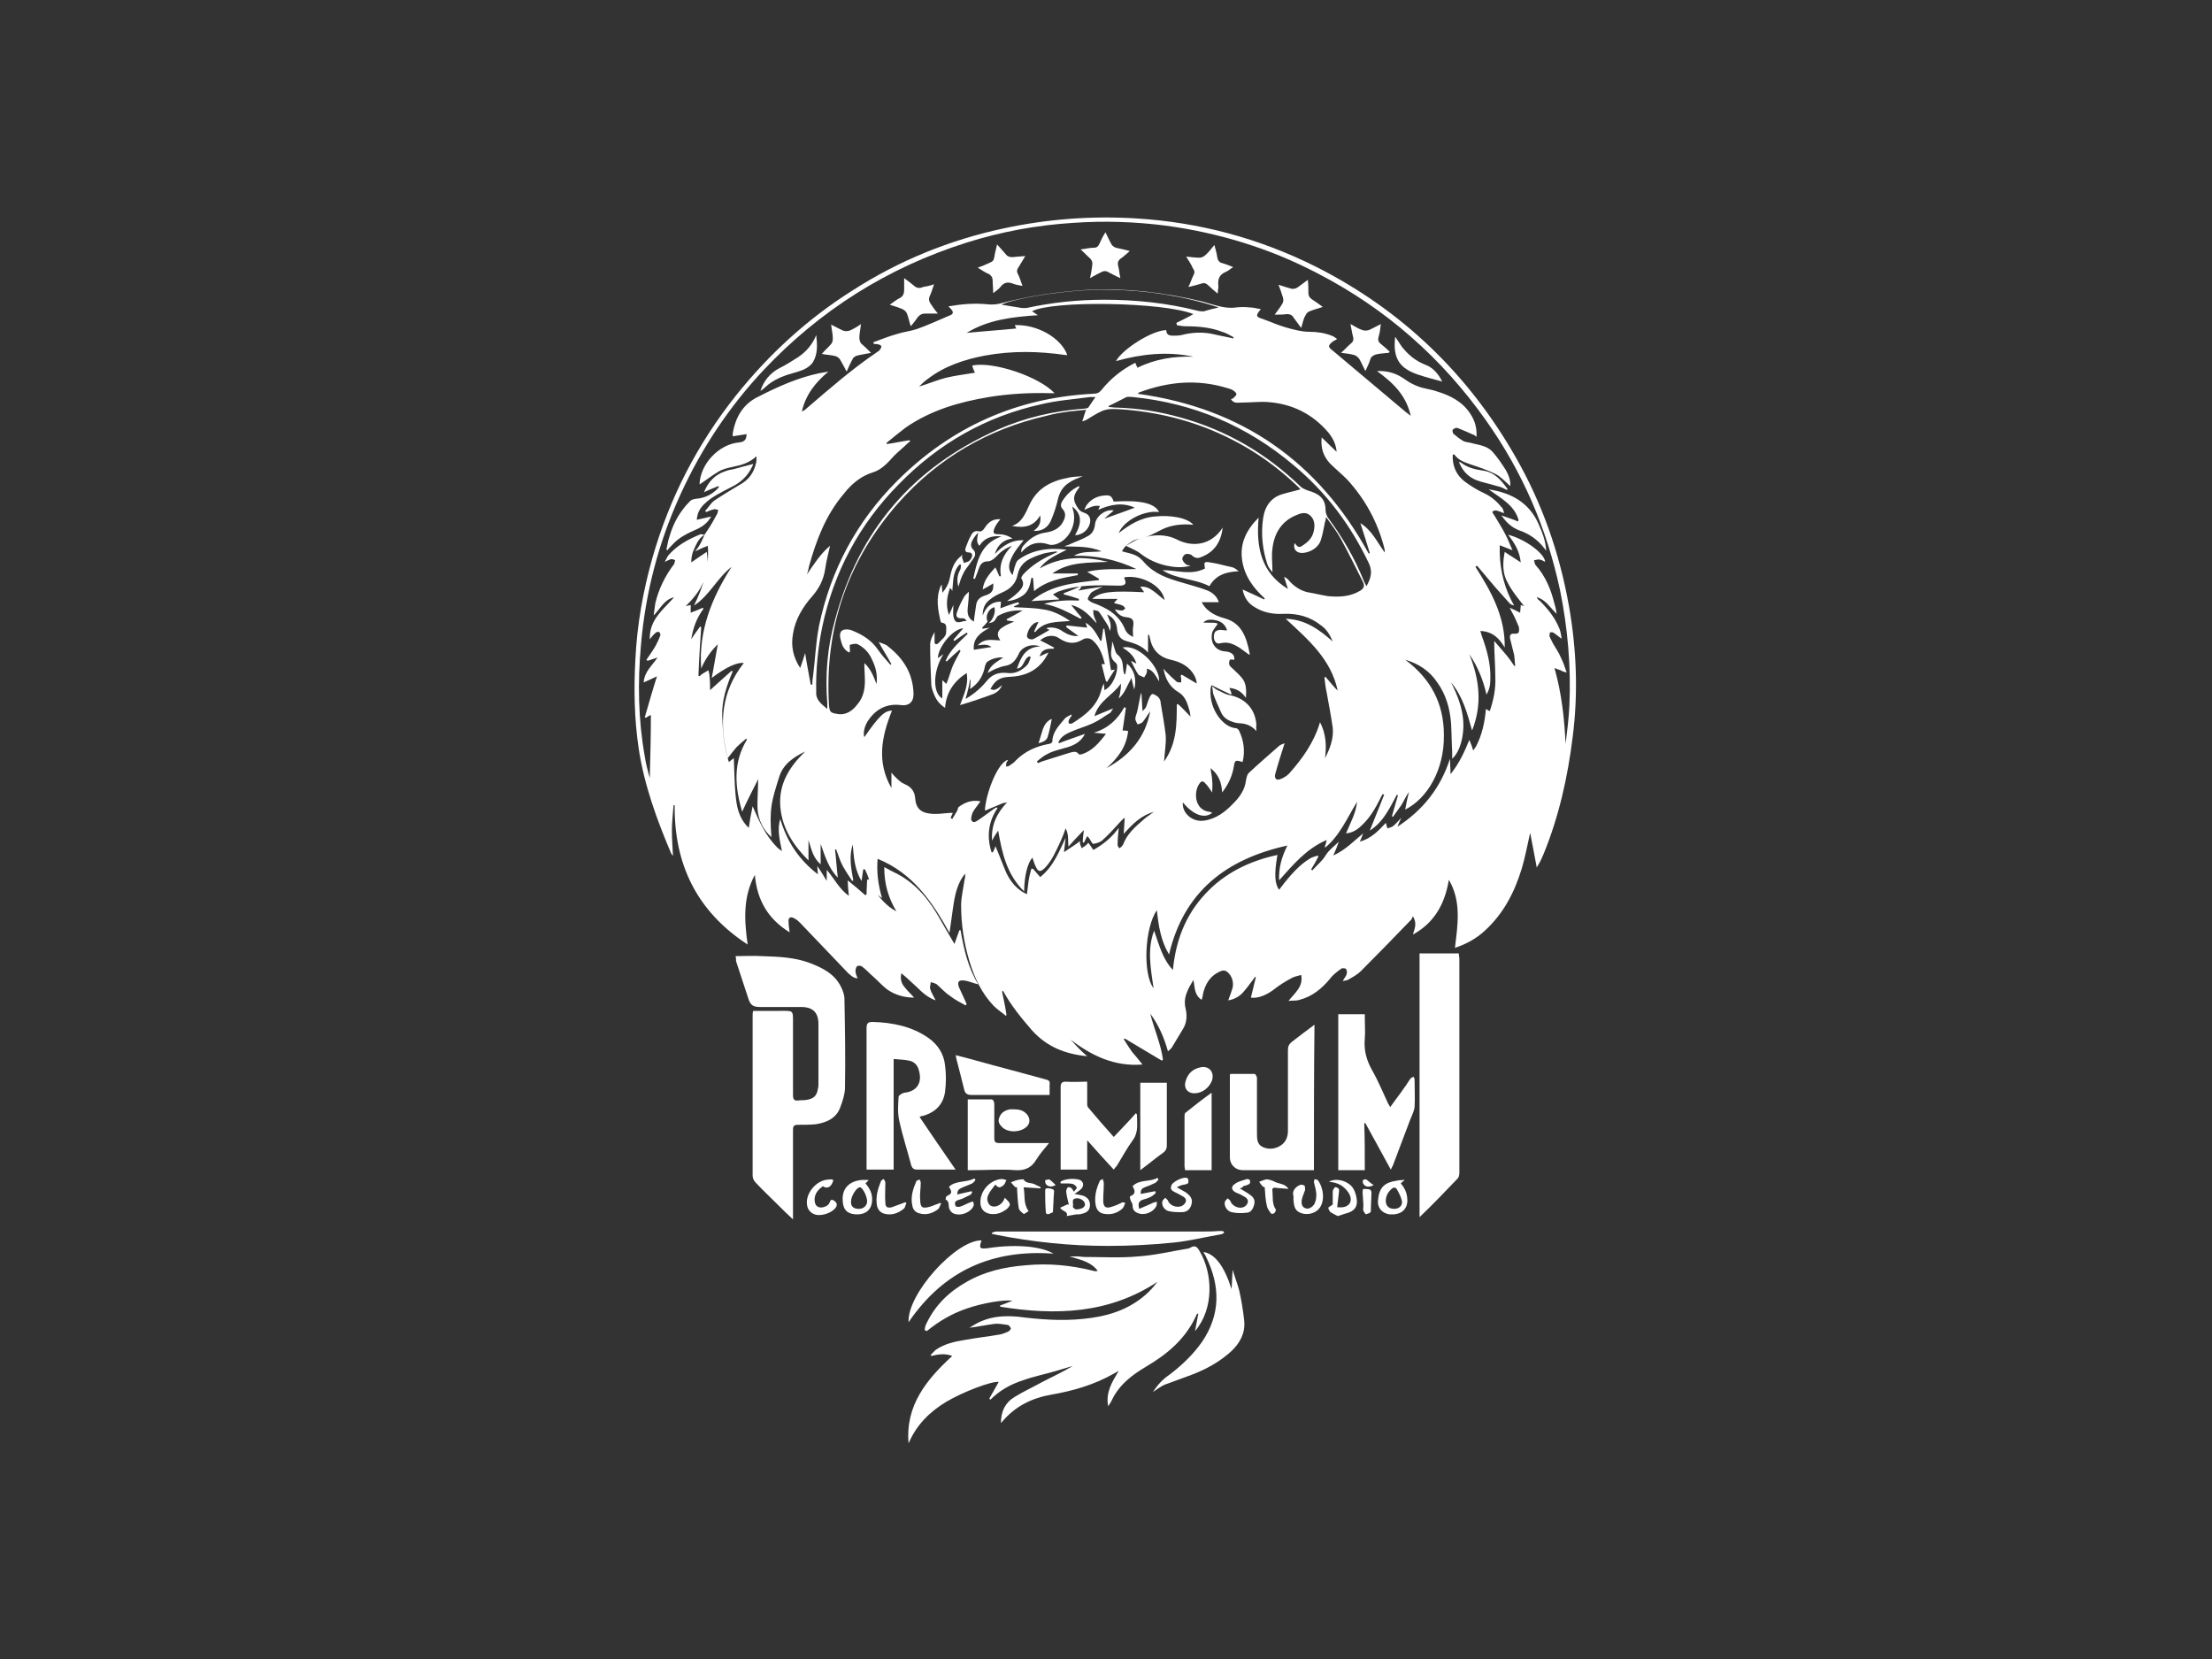 <?xml version="1.0" encoding="utf-8"?>
<!-- Generator: Adobe Illustrator 27.8.0, SVG Export Plug-In . SVG Version: 6.00 Build 0)  -->
<svg version="1.1" id="Layer_1" xmlns="http://www.w3.org/2000/svg" xmlns:xlink="http://www.w3.org/1999/xlink" x="0px" y="0px"
	 viewBox="0 0 400 300" style="enable-background:new 0 0 400 300;" xml:space="preserve">
<rect x="0" y="0" width="400" height="300" fill="#333333" stroke="none"/>
<style type="text/css">
	.st0{fill:#FFFFFF;}
</style>
<g>
	<g>
		<path class="st0" d="M127.4,96.7c-1.2,0.7-1.6,2-2.1,3.1c-0.2,0.6-0.3,1.2-0.3,1.9c0.9-0.6,1.7-1.2,2.8-1.9c0.7,4.1-1,7.1-3.8,9.8
			c0.4-0.1,0.6-0.1,0.9-0.2c0,0.5,0,0.9,0,1.4c0.8-0.3,1.5-0.6,2.2-0.9c0,0.1,0.1,0.1,0.1,0.2c-1.2,1.6-1.9,3.5-2.2,5.5
			c0.5-0.8,1.1-1.6,1.6-2.3c0.1,0,0.1,0.1,0.2,0.1c-0.2,2.9-0.4,5.9-0.5,8.8c0.1,0,0.2,0.1,0.2,0.1c0.2-0.2,0.4-0.4,0.6-0.5
			c0.3-0.2,0.7-0.4,1-0.6c0.1,0.4,0.2,0.7,0.2,1.1c0.1,0.8,0.1,1.5,0.1,2.5c1.4-1.3,2.7-2.4,3.9-3.5c0.1,0,0.1,0.1,0.2,0.1
			c-1.1,2.6-2,5.2-1.9,8.1c0.1,2.8,0.3,5.5,1.2,8.3c0.4-0.3,0.6-0.5,0.9-0.7c0.1,2.2,0.1,4.4,0.3,6.5c0.2,2.1,0.5,4.3,2.4,6.1
			c0.2-1.4,0.4-2.5,0.7-3.9c1.2,2.8,2.4,5.4,4.5,7.5c0.2,0.2,0.4,0.3,0.8,0.6c-0.4-2-0.9-3.9-0.3-5.8c1.2,4.1,3.4,7.4,6.8,10
			c0-0.4-0.1-0.9-0.1-1.5c0.6,0.9,1.1,1.7,1.7,2.7c0-0.7,0-1.2,0-2c1.4,1.6,2.2,3.4,4,4.7c-0.1-1-0.2-1.9-0.2-2.8
			c1.1,0.9,2.2,1.8,3.2,2.7c0.1-0.1,0.1-0.1,0.2-0.2c0-0.9,0.1-1.8,0.1-2.6c0.1,0,0.2-0.1,0.3-0.1c0.2,0.3,0.4,0.6,0.5,0.9
			c1,2.1,2.7,4,4.5,4.9c-1.5-2.5-2.2-5-2.2-8c0.9,0.5,1.7,0.9,2.5,1.3c3.5,1.9,5.8,4.9,7.7,8.3c0.8,1.4,1.6,2.8,2.5,4.3
			c0.3-0.9,0.6-1.7,0.9-2.5c0.1,0,0.2,0,0.2,0c0.6,3.5,1.4,6.9,3.2,9.8c-0.9-0.2-1.7-0.6-2.6-0.7c-1-0.1-1.2,0.3-0.9,1.2
			c0.4,0.9,0.8,1.7,1.2,2.6c0.1,0.2,0.1,0.3,0.2,0.5c-0.1,0.1-0.1,0.1-0.2,0.2c-0.9-0.5-1.9-1-2.8-1.7c-0.9-0.6-1.6-1.4-2.4-2.1
			c-0.3-0.2-0.7-0.3-1.1-0.4c0,0.4-0.2,0.9-0.1,1.2c0.2,0.7,0.6,1.3,1,2.1c-1.4-0.5-2.4-1.4-3.3-2.3c-1-0.9-1.9-1.8-2.9-2.6
			c-0.2,0.8-0.1,1.7,0.5,2.4c0.5,0.7,1.2,1.3,1.8,2c-1.8,0-3.5-0.5-4.9-1.5c-0.9-0.7-1.7-1.6-2.5-2.3c-0.7-0.6-1.3-1.3-2-1.8
			c-0.2-0.2-0.7-0.2-0.9-0.1c-0.2,0.2-0.3,0.6-0.3,0.9c0,0.4,0.2,0.9,0.4,1.3c-0.8,0-1.2-0.5-1.7-0.9c-2.9-3-5.7-6-8.6-9
			c-0.4-0.4-0.8-0.8-1.3-1c-0.6-0.3-1,0-0.9,0.7c0,0.6,0.1,1.2,0.2,1.9c-3.9-2.4-5.9-5.8-6.3-10.4c-2.2,4.1-1.9,8.3-1.3,12.6
			c-9.2-6-13.3-14.5-13.2-25.2c-0.1,0-0.1,0-0.2,0c-0.1,1.5-0.3,3-0.3,4.5c0,1.5,0.1,3.1,0.2,4.7c-0.1-0.2-0.2-0.3-0.3-0.4
			c-2.6-6.1-4.9-12.4-5.9-19c-0.8-5.4-0.9-10.8-0.6-16.2c0.3-6.3,1.4-12.4,3.1-18.4c3.1-10.8,8.1-20.5,15.1-29.3
			c6-7.5,13-13.9,21.1-19c8.4-5.4,17.5-9.1,27.3-11.2c7.9-1.7,15.9-2.3,24-1.8c11.4,0.7,22.2,3.6,32.4,8.7
			c15.5,7.8,27.6,19.4,36.2,34.5c4.8,8.4,7.9,17.3,9.6,26.8c1.4,7.9,1.7,15.8,0.7,23.7c-0.9,7.3-2.5,14.5-5.3,21.3
			c-0.3,0.7-0.6,1.4-1,2c0,0.1-0.1,0.1-0.2,0.4c-0.4-2.2-0.8-4.2-1.2-6.3c-0.5,2.2-0.9,4.4-1.5,6.4c-1.3,4.3-3.3,8.2-6.7,11.3
			c-1.5,1.4-3.3,2.4-5.4,3.1c0.5-4.2,1.2-8.4-1.1-12.3c-0.7,4.2-2.5,7.7-6.5,9.9c0.3-1.1,0.8-2,0-3.3c-0.2,0.3-0.2,0.6-0.4,0.7
			c-3,3.1-5.9,6.1-9,9.2c-0.6,0.6-1.5,1.1-2.2,1.5c-0.3,0.2-0.6,0.2-1.1,0.3c0.3-0.5,0.6-0.9,0.7-1.2c0.1-0.3,0.1-0.7-0.1-1
			c-0.1-0.1-0.7-0.2-0.9,0c-0.7,0.5-1.5,1.1-2,1.8c-1.5,1.8-3.2,3.2-5.5,3.8c-0.6,0.2-1.2,0.1-2,0.2c1.2-1.5,2.7-2.6,2.3-4.7
			c-0.7,0.2-1.3,0.3-1.8,0.6c-1.1,0.6-2.1,1.2-3.1,2c-1.3,1-2.9,1.7-4.2,1.5c0.3-1.2,0.6-2.5,0.9-3.7c0,0-0.1,0-0.1-0.1
			c-0.7,0.9-1.3,1.8-2,2.6c-0.7,0.9-1.7,1.5-2.9,1.7c0.3-0.8,0.6-1.6,0.8-2.3c0.2-1-0.1-2-0.8-2.7c-0.4-0.4-0.8-0.5-1.3-0.3
			c-2,0.8-2.9,2.4-3.3,4.3c0,0.3-0.1,0.5-0.2,0.9c-1.4-0.9-1.2-2.3-1.5-3.6c-1,1.7-1.9,3.2-1.4,5.2c0.3,1.3,0.2,2.6-0.5,3.7
			c-0.6,1-1.2,2-1.8,3c-0.2,0.4-0.5,0.7-0.9,1c-0.7-2.5-1.7-4.8-3.2-6.8c0.7,2.8,1.9,5.4,2.3,8.3c-0.1,0.1-0.1,0.1-0.2,0.2
			c-2.2-1.3-4.5-2.7-6.7-4c-0.1,0-0.1,0.1-0.2,0.1c0.5,0.8,1,1.6,1.5,2.3c0.6,0.7,1.2,1.4,1.9,2.3c-5.1,0.4-9.2-1.6-13-4.5
			c0.5,0.5,0.9,1,1.4,1.5c0.5,0.5,1,1,1.6,1.5c-4-0.4-7.3-1.7-10-4.7c-1.9-2.2-3.8-4.5-5.2-7.1c-0.1,0-0.1,0-0.2,0.1
			c0.3,1.4,0.6,2.8,0.8,4.2c0,0.1-0.1,0.1-0.1,0.2c-0.7-0.6-1.5-1.1-2.2-1.8c-2.2-2.3-3.5-5.1-4.4-8.1c-1-3.3-1.5-6.7-1.5-10.1
			c0-1.5,0.4-3,0.6-4.5c0.1-0.4,0.2-0.8,0.1-1.2c-1.2,1.5-1.7,3.3-2,5.1c-0.3,1.8-0.5,3.7-0.8,5.6c-3.1-5.6-6.6-10.8-13-13.4
			c-0.2,2.5,0.1,4.7,0.8,7.1c-2-1.3-2.2-3.5-3.1-5.2c-0.1,0-0.2,0-0.3,0c-0.1,0.7-0.2,1.3-0.3,2.1c-1.3-2.1-1.4-4.3-1.6-6.6
			c-0.7,2.2-0.3,4.3,0.1,6.5c-0.1,0-0.1,0.1-0.2,0.1c-0.6-0.9-1.2-1.8-1.7-2.7c-0.5-0.9-0.8-2-1.2-3c-0.1,0-0.1,0-0.2,0
			c0.2,1.7,0.3,3.4,0.5,5.1c-1.6-1.6-2.3-3.8-3.1-6.1c0,1.2,0,2.5,0,3.7c-1.4-1.2-1.7-2.8-2.2-4.4c0,1.2,0,2.4,0,3.7
			c-2.7-2.7-4.8-5.8-5.1-9.8c-0.3-4.1,1.7-7.2,4.5-9.9c-2.1,1-4,2.3-4.7,4.6c-1.4,4.5-1.8,5.6-1.4,10.9c-1.5-1.4-2.3-3-2.5-4.9
			c-0.1-1.8,0.1-3.6,0.1-5.6c-1,2-2,3.9-2.9,5.9c-1.3-4.5-1.7-8.9,0.9-13.1c-0.1,0-0.1-0.1-0.2-0.1c-0.6,0.5-1.2,1-1.7,1.5
			c-0.5,0.6-1,1.2-1.6,2c-1.6-6.3-1.2-12,2.9-17.2c-1.2-0.2-3.3,0.8-5.8,2.7c0.4-2,0.7-4,1.1-6.1c-1.3,1.3-2.3,2.7-3,4.4
			c-0.5-6.8,1.9-12.8,5.5-18.4c-2.6,2-4,5.2-6.8,7c1.6-3.3,2.8-6.8,2.5-10.8c-0.8,0.3-1.5,0.6-2.3,1C126.7,98.5,127,97.6,127.4,96.7
			c0.1-0.2,0.3-0.4,0.4-0.6c0.7-1,1.3-2.1,1.9-3.2c0.1-0.2,0.1-0.5,0.2-0.7c-0.3,0-0.6-0.2-0.8-0.1c-0.5,0.1-0.9,0.3-1.4,0.5
			c-0.1-0.1-0.1-0.2-0.2-0.2c0.6-0.6,1-1.4,1.7-1.9c1.5-1,3-1.9,4.5-2.8c1.7-0.9,2.6-2.2,3-3.9c0.1-0.3,0.1-0.7,0.1-1.3
			c-1.3,1.2-2.7,1.6-4.2,1.9c-0.9,0.2-1.9,0.4-2.7,0.9c-1.2,0.7-2.3,1.6-3.4,2.3c0.1-3.7,3.5-7.3,7.2-7.6c0.9-0.1,1.3-0.5,1.3-1.5
			c-0.8,0.1-1.7,0.3-2.5,0.4c0-0.2,0-0.4,0-0.5c0.5-3,1.9-5.4,4.7-6.7c3.5-1.8,7.1-3.4,10.9-4.2c0.6-0.1,1.2-0.2,1.7-0.3
			c-2.4,2-4.1,4.2-4.8,7.2c0.3-0.1,0.6-0.3,0.8-0.5c4.2-3.6,8.3-7.2,12.9-10.3c0.2-0.1,0.4-0.3,0.5-0.5c0.3-0.4,0.2-0.7-0.3-0.8
			c-0.3-0.1-0.6-0.1-0.9-0.1c0-0.1,0-0.2-0.1-0.3c1.4-0.5,2.8-1.1,4.3-1.5c1.2-0.4,2.4-0.5,3.6-0.9c2-0.7,3.9-1.6,5.8-2.4
			c0.9-0.3,0.9-0.7,0.2-1.4c-0.1-0.1-0.2-0.2-0.3-0.3c2.3-0.4,4.5-0.6,6.8-0.4c0.8,0.1,1.7,0.1,2.5-0.1c5.3-1.4,10.7-2.2,16.2-2.5
			c6.9-0.3,13.6,0.5,20.3,2.1c2,0.5,4,1.4,6.2,1.1c0.8-0.1,1.7-0.1,2.6,0c0.6,0,1.2,0.2,1.9,0.3c-1,1.2-0.9,1.4,0.4,1.8
			c1.4,0.5,2.7,1.1,4.1,1.5c1.4,0.4,2.9,0.8,4.3,0.8c1.4,0,2.7,0.2,4,0.7c0.3,0.1,0.6,0.3,1,0.6c-0.3,0.2-0.5,0.3-0.7,0.4
			c-1.1,0.8-0.9,1.1-0.1,1.7c4.4,3.7,8.8,7.4,13.2,11.1c0.3,0.2,0.5,0.4,0.9,0.7c-0.8-3.7-3.2-6-6.1-8.1c2.1-0.1,3.7,0.5,5.2,1.6
			c0.7,0.5,1.5,0.9,2.3,1.2c1.1,0.4,2.3,0.5,3.4,0.9c2.3,0.7,4.5,1.8,5.9,3.9c0.9,1.3,1.3,2.7,1.2,4.3c-0.3-0.2-0.4-0.4-0.6-0.4
			c-0.9-0.4-1.8-0.8-2.8-1.2c-0.3-0.1-0.7,0.1-0.9,0.3c-0.1,0.1,0,0.7,0.2,0.8c0.6,0.5,1.1,0.9,1.8,1.3c0.5,0.2,1.1,0.2,1.7,0.4
			c1.3,0.3,2.6,0.5,3.5,1.5c0.9,1,1.7,2.2,2.4,3.3c0.5,0.9,0.9,1.9,0.8,2.9c-0.9-0.8-1.7-1.7-2.7-2.2c-1.4-0.7-2.9-1.2-4.4-1.7
			c-1.1-0.4-2.2-0.7-3-1.8c0,0-0.1,0-0.3,0c-0.1,2,0.6,3.7,2.2,4.9c1.1,0.8,2.2,1.5,3.5,2.1c1.3,0.6,2.3,1.5,3.2,2.6
			c0.2,0.2,0.3,0.6,0.4,1c-0.6-0.2-1-0.4-1.5-0.5c-0.2,0-0.5,0.1-0.6,0.2c-0.1,0.1,0.1,0.4,0.2,0.5c0.7,1.2,1.5,2.4,2.1,3.6
			c0.5,0.9,0.8,1.8,1.3,2.9c-0.8-0.3-1.5-0.6-2.3-0.9c0,0.6,0,1,0,1.4c0.1,3.4,0.9,6.5,2.6,9.5c-0.3-0.1-0.7-0.2-0.9-0.5
			c-0.8-0.9-1.7-1.9-2.5-2.8c-1.1-1.3-2.2-2.6-3.3-3.9c-0.1,0.1-0.2,0.1-0.3,0.2c2.9,4.5,5.4,9.1,5.3,14.6c-1-1.7-2.2-2.9-4.4-3
			c0.1,0.4,0.2,0.7,0.3,1c0.9,2.5,1.6,5,1.5,7.7c0,0.9-0.1,1.8-0.7,2.8c-0.6-2.7-1.6-5.1-3.1-7.3c1.8,4.5,2.4,9,0.5,13.8
			c-0.9-3.2-1.7-6.2-3.8-8.7c1.1,2.2,2,4.4,2.2,6.9c0.2,2.5-0.5,5.6-2,6.9c0-0.4,0-0.8,0-1.2c-0.1-1.7-0.1-3.5-0.2-5.2
			c-0.2-2.6-0.9-5.2-2.5-7.4c-1.4-2.1-3.4-3.4-5.8-4.1c4.6,3.4,7,7.9,7,13.6c0.1,6.3-3,11.5-7,13.5c0.2-1.1,0.4-2.1,0.7-3.2
			c-0.6,0.8-0.9,1.6-1.4,2.4c-0.5,0.7-1,1.4-1.5,2.1c-0.1,0-0.1-0.1-0.2-0.1c0.4-1.3,0.7-2.5,1.1-3.8c-0.1,0-0.1,0-0.2-0.1
			c-1.3,2.4-2.4,4.9-4.9,6.5c0.9-2.3,1.8-4.4,2.6-6.5c-0.1,0-0.2-0.1-0.3-0.1c-0.1,0.3-0.3,0.5-0.4,0.8c-0.9,1.8-1.9,3.5-3.3,4.8
			c-0.8,0.8-1.7,1.4-2.9,1.5c0.8-1.9,1.8-3.7,2-5.7c-1.8,2.9-3.1,6.1-5.8,8.3c0-0.2,0-0.4,0.1-0.6c0.1-0.2,0.1-0.4,0.2-0.8
			c-3.7,1.6-6,4.4-8.6,7.3c-0.1-2.3,0.5-4.3,1.5-6.3c-10.9,2.4-18.7,8.2-21.4,19.7c-1.5-2.5-1.9-5.2-2.2-8
			c-2.2,3.1-2.6,11.5-0.6,14.1c-0.5-3.5-1.2-7,0.1-10.4c0.9,2.5,1.5,5.1,3.4,7.1c0.5-5.2,2.2-9.8,5.8-13.7c3.5-3.8,8-6,13.1-7.1
			c-0.6,3.4-0.5,5.2,0.3,6.3c0.3-0.4,0.7-0.9,1-1.3c1.3-1.6,2.7-3.2,4.5-4.3c0.4-0.3,1-0.4,1.5-0.6c0,0.1,0.1,0.2,0.1,0.2
			c-0.4,0.8-0.8,1.5-1.3,2.3c0.1,0.1,0.1,0.1,0.2,0.2c0.8-0.9,1.8-1.7,2.4-2.7c0.6-1,1.5-1.6,2.4-2.5c-0.3,0.9-0.6,1.6-1,2.5
			c2.2-1,3.7-2.6,5.4-4c-0.2,0.6-0.4,1-0.6,1.5c2.1-0.6,3.4-2,4.7-3.4c0.1,0.4,0.2,0.7,0.3,1c0.3-0.1,0.7-0.2,1-0.4
			c0.5-0.4,0.9-0.9,1.5-1.5c-0.3,0.6-0.5,1.1-0.7,1.6c4.6-3,7.8-7,9.5-12.3c0,0.8,0.1,1.7,0.1,2.8c1.6-2,2.5-4,3.4-6.2
			c0.3,0.7,0.5,1.2,0.7,1.9c0.2-0.3,0.4-0.5,0.5-0.7c1.1-2.1,1.6-4.4,1.8-6.8c0.3,0.2,0.5,0.3,0.7,0.4c0.7-2.1,1.1-4.1,1-6.2
			c0-2.1-0.2-4.2-0.2-6.5c0.7,0.8,1.3,1.5,1.9,2.2c0.6,0.7,1.2,1.5,1.7,2.3c0.1,0,0.1,0,0.2,0c-0.1-0.7-0.1-1.4-0.2-2
			c-0.2-0.9-0.5-1.9-0.7-2.8c-0.2-0.8,0.1-1.1,0.9-1c0.5,0,0.7-0.2,0.7-0.6c0-0.3,0-0.7-0.2-1c-0.4-1-0.9-2-1.5-3.1
			c0.7,0.3,1.3,0.6,1.9,0.9c0-0.5,0.1-0.9,0.1-1.4c0.3,0.1,0.6,0.2,0.6,0.2c-1-1.3-2.2-2.7-3-4.3c-0.9-1.6-0.9-3.5-0.5-5.5
			c1,0.7,1.9,1.2,2.9,1.9c-0.2-2-1.1-3.5-2.3-5c3.2,0.8,6.7,3.5,6.7,4.9c-0.4-0.2-0.7-0.4-1-0.4c-0.3-0.1-0.7,0.1-1,0.1
			c0.1,0.3,0.1,0.7,0.3,0.9c1.8,2,2.8,4.5,3.4,7c0.2,0.6,0.3,1.2,0.4,1.8c-1.2-1.1-2-2.6-3.6-3c0.1,0.3,0.3,0.5,0.5,0.6
			c1.5,1.5,2.8,3.1,3.6,5.1c0.2,0.5,0.3,1.2,0.4,1.8c-0.6-0.4-1-0.8-1.5-1.1c-0.2-0.1-0.5-0.1-0.6,0c-0.1,0.1-0.1,0.5-0.1,0.7
			c0.2,0.4,0.4,0.8,0.6,1.2c0.5,0.9,1.1,1.7,1.5,2.7c0.4,0.8,0.7,1.7,1,2.6c-0.5-0.1-0.8-0.2-1.1-0.4c-0.3-0.1-0.6-0.2-1.1-0.4
			c1.3,4.6,1.8,9.2,2,13.7c0.3-2.3,0.6-4.7,0.7-7c0.3-7-0.3-13.9-1.7-20.8c-2.4-11.2-6.8-21.4-13.4-30.7
			c-8-11.3-18.1-20.2-30.5-26.6c-8.6-4.5-17.8-7.3-27.4-8.6c-5.5-0.7-11.1-0.9-16.7-0.5c-6.6,0.4-13.1,1.6-19.4,3.6
			c-14.2,4.5-26.4,12.2-36.6,23c-6.2,6.6-11.2,14.1-15,22.4c-4,8.7-6.4,17.9-7.2,27.4c-0.6,6.7-0.5,13.4,0.7,20.1
			c0.2,1.4,0.6,2.8,0.9,3.9c0.1-3.6,0.2-7.5,0.2-11.4c-0.3,0.1-0.6,0.3-0.9,0.5c-0.1,0-0.2-0.1-0.2-0.1c0.7-2.4,1.4-4.9,2.2-7.4
			c-0.8,0.4-1.5,0.7-2.4,1.1c0.1-1.9,1.5-3,2.5-4.5c-0.6,0.2-1.2,0.4-1.8,0.6c-0.1-0.1-0.1-0.1-0.2-0.2c0.6-0.9,1.2-1.7,1.7-2.6
			c0.3-0.6,0.6-1.2,0.8-1.8c0.1-0.2-0.1-0.5-0.2-0.6c-0.2-0.1-0.5,0-0.6,0.1c-0.4,0.3-0.7,0.7-1.1,1.2c-0.1-3.6,2.5-5.4,4.4-7.6
			c-1.8,0.4-2.5,2.1-3.7,3.3c0.1-0.7,0.2-1.5,0.3-2.2c0.6-2.6,1.8-5,3.4-7.1c0.1-0.2,0.1-0.5,0.2-0.7c-0.2-0.1-0.5-0.2-0.7-0.2
			c-0.4,0.1-0.7,0.3-1.2,0.5c0.3-0.5,0.4-0.8,0.6-1.1c1.6-1.9,3.7-3,5.9-3.9C127,96.6,127.2,96.7,127.4,96.7z M213.9,145.1
			c-0.2,1.9,1.7,3.6,3.8,3.3c2.2-0.3,3.9-1.6,5.4-3.2c1.1-1.1,2-2.4,2.2-4c0.1-0.5,0.2-1.2,0.6-1.5c1.8-1.7,3.7-3.3,5.5-4.9
			c0.3-0.2,0.7-0.3,0.9-0.4c-0.6,1.9-1.2,3.7-1.7,5.6c-0.2,0.7,0.2,1.2,0.9,0.9c0.6-0.2,1.2-0.6,1.6-1c2.4-2.7,4.5-5.6,5.6-9.3
			c1.1,2.1,1.2,4.3,0.9,6.5c0.9-1.7,1.6-3.6,1.4-5.5c-0.3-2.1-0.7-4.2-1.1-6.4c-0.2-0.9-0.3-1.8-0.4-2.7c0.1,0,0.1-0.1,0.2-0.1
			c0.7,0.8,1.4,1.7,2.2,2.5c-1.2-5.7-5.3-9.2-9.4-13c3.6,0.1,6.1,2,8.5,4.1c-0.5-1.2-1.1-2.2-2.1-2.9c-2-1.6-4.3-2.2-6.8-2.1
			c-1.8,0.1-3.6-0.2-5.2-1.2c-1.2-0.7-1.9-1.7-2.2-3.2c1.4,0.6,2.6,1.2,3.9,1.8c0-0.1,0.1-0.1,0.1-0.2c-2.1-1.9-3.7-4.1-4.1-7
			c-0.4-3,0.8-5.4,3-7.6c-0.5,5.4,0.5,10,5.3,12.9c-0.2-0.7-0.5-1.5-0.7-2.2c0.4,0.2,0.7,0.4,0.9,0.7c0.9,1,2,1.8,3.4,2.1
			c1.2,0.2,2.4,0.5,3.6,0.7c2.1,0.2,4.1,0.1,5.9-1c0.6-0.4,0.8-0.8,0.5-1.5c-1.3-2.6-2.6-5.2-4-7.8c-0.7-1.3-1.7-2.6-2.7-4
			c-0.1,0.5-0.1,0.7-0.2,0.9c-0.2,1-0.4,2.1-0.7,3.1c-0.4,1.5-1.9,2.4-3.4,2.5c-1.1,0-1.7-0.7-1.4-1.8c0.7,0.9,0.9,0.9,1.8,0.2
			c0.9-0.6,1.5-1.4,1.7-2.5c0.2-1,0.1-2-0.7-2.7c-0.8-0.7-1.7-0.4-2.6,0c-2.6,1.1-3.9,3.3-4.2,6c-0.2,1.3,0,2.7,0,4.3
			c-0.2-0.3-0.3-0.4-0.4-0.5c-0.2-0.3-0.4-0.6-0.5-0.9c-0.9-2.7-1.2-5.5-0.8-8.3c0.3-2.2,1.4-3.9,3.7-4.5c1-0.3,2-0.5,3-0.8
			c0,0,0-0.1,0-0.1c-0.2-0.2-0.4-0.4-0.6-0.6c-3.6-3.4-7.5-6.2-11.9-8.4c-5.9-3-12.2-4.7-18.8-5.3c-3.9-0.3-3.9-0.3-7.3,1.8
			c-0.2,0.1-0.4,0.2-0.8,0.3c0.3-0.8,0.4-1.4,0.7-2.1c-1,0.1-2,0.2-3,0.3c-1.4,0.2-2.8,0.4-4.2,0.8c-10.5,2.4-19.5,7.6-26.7,15.7
			c-9.2,10.4-13.4,22.6-12.6,36.5c0.1,1.3,0.2,1.5,1.5,1.7c1.6,0.3,2.8-0.6,3.7-1.8c1-1.2,1.3-2.6,1.3-4.2c0-1-0.1-2-0.1-3.2
			c1.2,1.1,1.7,2.5,2.2,3.8c0.2-1.6-0.1-3-0.8-4.4c-0.5-1.2-1.4-2.2-2.6-2.8c-0.4-0.2-1,0-1.4,0.1c-0.1,0,0,0.7,0,1.1
			c0,0.1,0,0.1-0.1,0.3c-0.9-0.4-1.3-1.2-1.5-2c-0.2-0.7-0.4-1.6,0.2-2c0.5-0.3,1.4-0.2,2,0.1c1.7,0.7,3.3,1.7,4.4,3.3
			c0.7,1,1.5,1.9,2.3,2.8c0.1,0,0.1-0.1,0.2-0.1c-0.7-1.3-1.5-2.5-2.3-4c0.7,0.3,1.3,0.4,1.7,0.8c2.8,2.2,4.5,4.9,4.6,8.6
			c0,1.5-0.9,2.2-2.3,2c-2.4-0.3-4.3,0.6-5.7,2.5c-0.8,1-1.2,2.5-0.9,3.3c2.7-3.9,3.7-4.8,5-4.8c-1.9,4.7-2.8,9.3-0.1,14
			c0-0.9,0-1.7,0-2.8c0.3,0.4,0.5,0.6,0.7,0.8c0.5,0.5,1,1,1.7,1.3c1.2,0.5,1.8,1.3,1.9,2.6c0.1,1.6,0.9,2.5,2.5,2.7
			c1.2,0.2,2.4,0,3.7-0.1c0.2,0,0.4,0,0.6,0c-0.2,0.4-0.3,0.7-0.4,0.9c0.1,0.1,0.2,0.1,0.3,0.2c0.3-0.5,0.6-1,0.9-1.5
			c0.1-0.2,0.1-0.6,0.3-0.7c1.1-0.8,2.3-1.3,3.9-1c-0.2,0.3-0.4,0.5-0.5,0.7c-0.3,0.4-0.7,0.9-0.9,1.3c-0.2,0.5-0.4,1.2-0.2,1.5
			c0.4,0.6,1,0,1.5-0.3c0.6-0.4,1.2-0.9,1.8-1.3c0.4-0.3,0.8-0.6,1.2-0.8c0.1,0,0.1,0.1,0.2,0.1c-1.7,2.5-2,5.2-1.1,8
			c0.1,0,0.2,0,0.2,0.1c0.2-0.4,0.4-0.8,0.5-1.2c0.7,1.6,1.3,3.3,2,4.9c0.8,1.6,1.9,3,3.7,3.8c0.1-0.9,0.2-1.7,0.3-2.4
			c0.1-0.7,0.3-1.5,0.5-2.2c0.1,0,0.2,0,0.3,0c0.4,0.5,0.9,1,1.3,1.5c2.4-1.9,3.4-4.6,4.6-7.1c-0.1,0.8-0.2,1.6-0.3,2.6
			c1-0.7,2-1.3,2.9-2c0,0.2,0,0.3,0,0.5c0.1,0.3,0.2,0.5,0.3,0.8c0.2-0.2,0.5-0.3,0.7-0.5c0.2-0.1,0.3-0.3,0.5-0.5
			c0.3,0.4,0.6,0.8,0.9,1.3c1.8-1,3.4-2.3,4.6-4c-0.1,1.1-0.2,2.1-0.2,3.1c0,0.2,0.2,0.4,0.3,0.6c0.2-0.1,0.4-0.3,0.5-0.4
			c0.1-0.1,0.1-0.2,0.2-0.3c0.7-1.9,2.2-3.2,3.7-4.5c0.3-0.3,0.6-0.5,0.9-0.7c0.3-0.2,0.6-0.5,1-0.7c-2.3,0.6-3.9,2.2-5.5,4
			c0.1-1.1,0.1-2,0.2-2.9c-0.4,0.2-0.6,0.5-0.9,0.8c-1,1.1-2,2.2-3.1,3.2c-0.4,0.4-1.1,0.6-1.7,0.7c-0.2,0-0.5-0.7-0.8-1.1
			c-0.1-0.1-0.2-0.2-0.3-0.3c-0.2,0.4-0.4,0.8-0.6,1.2c-0.1,0-0.1-0.1-0.2-0.1c0-0.7,0.1-1.4,0.2-2.2c-1,1-1.9,2-2.8,3
			c-0.1-1.1,0.1-2.2-0.5-3.3c-0.3,0.9-0.6,1.6-0.9,2.3c-0.8,1.7-1.5,3.4-2.8,4.8c-0.9,0.9-1.3,0.8-1.8-0.4c-0.2-0.4-0.3-0.9-0.5-1.4
			c-0.9,0.9-1.5,3.5-1.5,6.1c-3.1-3-4-6.9-4.7-11c-0.5,0.7-0.8,1.2-1.1,1.8c-0.2-2.7,0.8-4.9,2.7-6.9c-0.5,0.1-0.7,0.1-0.9,0.2
			c-1,0.4-2.1,0.9-3.1,1.3c0.1-2.9,2.3-8.8,4.2-9.2c-0.1,0.2-0.2,0.3-0.3,0.5c-0.1,0.2,0,0.4-0.1,0.7c0.2,0,0.5,0,0.7-0.2
			c0.4-0.3,0.8-0.5,1.1-0.9c1.7-1.7,3.8-2.6,6.1-3c0.2,0,0.5-0.3,0.5-0.4c0-1.7,1.2-2.9,2.2-4.1c0.3-0.4,0.8-0.5,1.2-0.8
			c0,0.1,0.1,0.1,0.1,0.2c-0.2,0.3-0.4,0.5-0.5,0.8c-0.1,0.2-0.1,0.5,0,0.6c0.1,0.1,0.4,0.1,0.6,0c2.4-1.5,4.6-3.2,5.3-6.2
			c0.1-0.3,0.2-0.6,0.4-1c0.1,0.6,0.1,0.9,0.1,1.2c1.6-0.7,2.5-3.4,2.3-4.5c0-0.2-0.2-0.4-0.3-0.5c-1.4-1.1-0.5-2.5-0.6-3.8
			c0.2,0.3,0.2,0.5,0.3,0.8c0.2,0.6,0.3,1.3,0.7,1.6c0.9,0.7,0.9,1.6,1,2.5c0,0.3,0.1,0.7,0.2,1c0.1,0,0.1,0,0.2,0
			c0.1-0.6,0.2-1.2,0.3-1.9c1.3,1.1,1.8,2.8,1.3,4.7c-0.2-0.7-0.3-1.3-0.5-2.1c-0.8,1.4-1.2,2.8-2.3,3.7c0.1-0.5,0.3-0.9,0.3-1.4
			c0.1-0.4,0.1-0.9,0.1-1.3c-1.4,2.1-4,3.1-4.8,5.9c1.2-0.5,2.2-0.9,3.4-1.4c-0.3,0.4-0.4,0.8-0.7,0.9c-1,0.6-1.9,1.3-3,1.8
			c-1.3,0.6-2.8,1-4.1,1.6c-0.9,0.4-1.7,0.9-2.1,1.8c0,0.1,0.1,0.2,0.1,0.2c1.5-0.6,3.1-1.1,4.7-1.7c-0.8,1.6-2.2,2.2-3.8,2.6
			c-1,0.3-2,0.5-2.9,1c-0.7,0.3-1.4,0.9-2,1.4c0.1,0.1,0.1,0.2,0.2,0.3c0.2-0.1,0.5-0.2,0.7-0.3c1.7-0.5,3.4-1.1,5.1-1.6
			c0.5-0.1,1.1-0.4,1.6,0.3c0.1,0.1,0.4,0,0.5,0c1.9-0.6,3.1-2,4.4-3.7c-0.8-0.1-1.4-0.1-2.2-0.2c2.6-0.8,4.3-2.4,5.5-4.6
			c0.1,0,0.2,0.1,0.3,0.1c-0.2,1.4-0.4,2.7-0.6,4.1c0.3,0,0.6,0,1,0.1c-0.3,2.9-1.9,4.9-3.9,6.7c4.2-2.3,7-5.5,7.9-10.3
			c-0.5,0.7-0.9,1.4-1.4,2c-0.2,0.2-0.6,0.3-0.9,0.4c-0.1-0.3-0.4-0.7-0.4-1c0-0.5,0.3-1,0.4-1.6c0.2-1,0.4-2,0.6-3c0,0,0.1,0,0.1,0
			c0.1,1,0.1,1.9,0.2,3.2c0.4-0.4,0.6-0.6,0.7-0.9c0.2-0.5,0.3-1,0.5-1.4c0.1-0.3,0.4-0.8,0.6-0.8c0.3,0,0.7,0.3,1,0.5
			c0.3,0.3,0.5,0.7,0.5,1.2c0.3,1.9,0.7,3.9,0.9,5.8c0.1,1.5-0.2,3-0.3,4.7c2.3-3.2,2.3-6.8,2.3-10.3c0.1,0,0.2-0.1,0.2-0.1
			c0.8,0.7,1.5,1.5,2.3,2.3c-0.1-0.4-0.1-0.8-0.2-1.1c-0.4-1.3-0.7-2.6-2.1-3.4c-1.5-0.9-2.3-2.4-2.6-4.2c0.2,0.2,0.3,0.4,0.4,0.5
			c0.6,0.6,1.3,1.3,2,1.9c0.2,0.1,0.5,0.1,0.8,0.1c0-0.2,0-0.5,0-0.7c0-0.2-0.1-0.3-0.1-0.5c0.1-0.1,0.1-0.1,0.2-0.2
			c0.9,0.5,1.8,1.1,2.7,1.6c0-0.5-0.2-1-0.4-1.4c-0.9-1.7-2.5-2.5-4.3-2.9c-1.9-0.4-3.3-1.7-3.7-3.7c-0.1-0.3-0.1-0.5-0.2-0.8
			c-0.1,0-0.1,0-0.2,0c0,1,0,2,0,3.2c-1.1-1.3-2.6-1.7-4-2.1c-1-0.3-1.5-1-1.6-2.2c-0.1-1.1-0.6-2-1.8-2.6c0.4,1,0.9,1.9,0.5,3
			c-0.1-0.4-0.2-0.6-0.3-0.9c-0.6-0.9-1.1-1.8-1.7-2.6c-0.2-0.2-0.6-0.2-1-0.3c0,0.3,0,0.7,0.1,1c0.1,0.5,0.4,0.9,0.5,1.4
			c-1.3-1.4-2.5-2.8-4.6-3.3c0.7,0.9,1.3,1.6,1.9,2.3c-0.1,0.1-0.1,0.1-0.2,0.2c-2.1-1.1-4.2-2.3-6.6-2.7c2.1-0.6,4.2-0.7,6.3-0.6
			c0-0.1,0-0.2,0-0.3c-0.9-0.3-1.8-0.6-2.7-0.8c0-0.1-0.1-0.2-0.1-0.2c1-0.4,2.1-0.8,3.1-1.3c0,0.1,0.1,0.1,0.1,0.2
			c-0.1,0.2-0.2,0.3-0.5,0.6c1.5-0.3,2.9-0.5,4.4-0.7c-0.8,0.4-1.4,0.6-2,1c-0.3,0.3-0.6,0.8-0.7,1.2c0,0.2,0.6,0.6,0.9,0.7
			c2.5,0.9,4.7,2.1,5.8,4.7c0.1,0.3,0.3,0.6,0.6,0.9c0.2,0.2,0.6,0.4,0.9,0.6c0-0.7-0.1-1.3,0-1.8c0.2-1.2,0-1.7-1.3-1.8
			c-0.9-0.1-1.5-0.6-2-1.4c0.5,0.1,0.9,0.2,1.3,0.2c0.2,0,0.4-0.2,0.6-0.4c-0.2-0.2-0.3-0.4-0.5-0.5c-0.5-0.2-1-0.3-1.4-0.4
			c-0.1,0-0.1-0.1-0.1-0.2c0.2-0.1,0.3-0.3,0.6-0.6c-1.6,0-3,0-4.6,0c1.5-1.3,3.5-1.5,9.4-1.2c-0.2-0.3-0.4-0.6-0.7-1
			c1-0.1,1.7,0.3,2.4,0.8c0.7,0.5,1.3,1.1,2,1.6c-0.5-2.8-4.5-4.6-7.3-4.1c0,0,0,0.1,0,0.1c0,0.1,0.1,0.2,0.1,0.3
			c0.3,0.7,0.1,1-0.7,1.1c-0.2,0-0.4,0-0.6,0c-3.6-0.1-7.1-0.2-10.5,1c-0.4,0.1-0.8,0.4-1.2,0.6c0.4,0.3,0.7,0.5,1.1,0.8
			c0,0,0,0.1,0,0.1c-1.6,0.1-3.2,0.2-5,0.3c3.6-3,7.9-3.3,12.2-3.8c0-0.1,0-0.2,0.1-0.2c-0.7-0.4-1.5-0.9-2.2-1.3
			c2.9-0.7,5.9-0.4,8.9-0.5c-3.6-1.7-7.3-2.5-11.3-2.4c1.5-0.9,3.2-0.6,5-0.8c-2.3-1-4.5-0.8-6.7-0.9c0.3-0.2,0.7-0.2,1-0.4
			c1.1-0.5,2.3-0.9,3.3-1.5c0.7-0.4,1.1-1.1,1.2-2c0.1-1.5,1.9-2.9,3.4-2.6c-0.5,0.5-1.1,0.9-1.7,1.5c1.9-0.7,3.7-1.3,5.5-2
			c-2.2-1-4.4-0.6-6.6,0.4c0.1-0.3,0.2-0.4,0.3-0.7c-1.1-0.2-1.9,0.3-2.8,0.7c0.4-1.4,1.9-2.5,3.6-2.6c1.1-0.1,1.3,0.1,1.7,1.1
			c4.9-0.3,7.4,0.3,8.2,1.9c-2.6-0.4-6.4,1.5-7.3,3.8c1.9-1.5,4-2.8,6.5-3c2.8-0.3,5.9,0.2,7,1.5c-2-0.2-4,0-5.8,0.9
			c-1.4,0.7-2.7,1.5-4.3,1.7c-0.3,0.1-0.7,0.2-1,0.4c-0.7,0.5-1.4,0.9-1.8,1.8c2.4,0.6,2.9,0.7,4.1,2.1c1.8,2,4.2,2.8,6.6,3.5
			c1.6,0.5,3.3,0.9,4.8,1.5c1.2,0.5,1.8,1.4,2,2.1c-1,0-2.1,0-3.1,0c0.7,1.3,1.9,2.3,4.1,2.9c3,0.8,4,3.2,4.6,6.5
			c0,0-0.1,0.1-0.1,0.1c-0.6-0.4-1.2-0.9-1.8-1.3c-1-0.6-2-1.1-3.3-0.8c-0.3,0.1-0.7,0.1-0.9-0.1c-0.5-0.5-0.5-1.3-0.2-1.9
			c0.1-0.2,0.6-0.4,0.9-0.4c0.4,0,0.8,0.1,1.3,0.1c-0.3-1-1-1.6-1.9-1.8c-1.2-0.3-2-0.1-2.4,0.4c2.3,0,2.3,0,2.6,0.2
			c-0.3,0.5-0.8,1-1,1.6c-0.4,1.7,0.5,3.3,2.4,3.4c1.2,0.1,1.7,0.7,1.6,1.5c-0.3,0-0.7-0.1-0.8,0c-0.1,0.2-0.2,0.6-0.1,0.9
			c0.1,0.3,0.4,0.5,0.6,0.7c0.5,0.5,1.1,1,1.6,1.6c0.9,1,0.9,2.3,0.8,3.7c-0.8-1.2-1.8-1.7-3-1.8c0.2,0.4,0.3,0.7,0.4,1
			c0,0.1-0.1,0.1-0.1,0.2c-1.1-0.5-2.3-1.1-3.5-1.7c-0.1,0.2-0.2,0.5-0.2,0.8c-0.1,1.8,0.4,3.5,1.5,5c0.8,1,1.8,1.9,3.2,2
			c0.1,0,0.3,0.2,0.4,0.3c0.9,1.8,1.2,3.8,0.7,5.8c-1.3-0.4-1.4-0.4-1.6,0.9c-0.3,1.7-1,3.2-2.1,4.6c-0.1-1.8-0.6-3.2-2.1-4.4
			c0.1,0.9,0.3,1.6,0.3,2.3c0.1,0.7,0,1.4,0,2.1c-0.4-0.6-0.8-1.2-1.3-1.7c-0.3-0.4-0.7-0.4-1,0.1c-1.1,1.5-0.9,4.8,1.8,5.1
			c0.2,0,0.3,0.1,0.5,0.2C217.8,148.1,215.8,147.4,213.9,145.1z M215.8,64.5c-4.7-1-9.4-0.5-14,0.8c1.2-2.2,6.6-5.6,9.1-5.6
			c0,0.8,0.5,1,1.2,1c0.5,0,1,0,1.5-0.1c1.9-0.5,3.8-0.6,5.7-0.2c1.2,0.3,2.5,0.5,3.7,0.8c0-0.1,0.1-0.2,0.1-0.2
			c-0.7-0.4-1.4-0.8-2.1-1c-2.1-0.8-4.3-1-6.6-1c-0.5,0-1.1-0.1-1.6-0.2c0-0.1,0-0.3-0.1-0.4c1-0.5,2.1-1,3.1-1.6
			c-5.4-2.2-25.6-2.5-29.2-0.5c0.2,0.1,0.4,0.2,0.5,0.3c0.1,0.1,0.3,0.2,0.6,0.4c-4.6,0.3-9,0.8-12.9,3.2c3-0.3,6-0.5,9-0.8
			c-0.1-0.1-0.2-0.4-0.3-0.6c4-0.2,8.4,2.3,9.5,5.4c-0.1,0-0.2,0-0.3,0c-4.9-0.7-9.7-0.8-14.6,0.1c-3.7,0.7-7.3,1.9-10.3,4.2
			c-0.6,0.4-1.1,0.9-1.6,1.4c1.7-0.5,3.3-1.2,4.9-1.6c1.7-0.4,3.4-0.6,5.2-0.9c-0.2-0.4-0.4-0.9-0.5-1.3c3.8-0.8,12.1,2,14.9,5
			c-0.3,0-0.5,0-0.8,0c-3.7-0.1-7.4,0.1-11.1,0.7c-5.4,0.9-10.5,2.4-15,5.5c-1.2,0.9-2.4,1.9-3.5,2.8c0,0.1,0.1,0.1,0.1,0.2
			c1.4-0.2,2.7-0.5,4.1-0.7c0,0.1,0,0.1,0.1,0.2c-0.1,0.1-0.3,0.2-0.4,0.3c-0.8,0.8-1.7,1.5-2.5,2.3c-1.1,1.2-2.2,2.5-3.8,3
			c-2.3,0.7-4,2.2-5.4,4c-3.2,3.8-4.9,8.3-6.2,13c-0.1,0.5-0.2,1-0.4,1.5c1.3-1.9,2.5-3.8,4.2-5.2c-0.3,1.4-0.7,2.8-0.9,4.3
			c-0.3,1.9-1.1,3.4-2.3,4.8c-1.7,1.9-3.1,4.2-3.5,6.8c-0.4,2.2,0,4.2,1.3,6.2c0.3-0.9,0.6-1.7,0.9-2.7c0.3,2.1,0.7,3.9,1,5.7
			c0.1,0,0.2,0,0.3,0c0-0.4,0-0.8,0.1-1.3c0.4-3.1,0.5-6.2,1.1-9.3c2.1-10.1,6.8-18.9,14.1-26.2c9.8-9.8,21.7-15.1,35.5-15.8
			c0.7,0,1.1-0.2,1.5-0.7c1.7-2.1,3.7-3.7,6.1-4.9c0.1,0.3,0.2,0.5,0.4,0.9C208.9,64.9,212.3,64.4,215.8,64.5z M205.7,71.2
			c18.9,2.6,32.7,12.3,41.8,28.9c0.1,0,0.1-0.1,0.2-0.1c-0.5-1.7-1.1-3.5-1.7-5.4c2.1,1.3,3,3.4,4.4,5.3c0-0.2,0-0.3,0-0.4
			c0-0.2-0.1-0.3-0.1-0.5c-1.2-4.6-3.4-8.7-6.7-12.3c-1-1-2.1-1.9-3.1-2.9c-1.2-1.3-1.7-2.8-1.5-4.7c0.9,0.9,1.8,1.7,2.7,2.6
			c-0.1-1.4-0.7-2.5-1.5-3.5c-2.9-3.4-6.6-5.2-11-5.5c-1.5-0.1-3.1,0.1-4.7,0.1c-0.7,0-1.4,0.2-1.9-0.6c0.1-0.1,0.3-0.1,0.3-0.1
			c0.3-0.3,0.6-0.5,0.7-0.8c0-0.2-0.3-0.5-0.6-0.7c-0.3-0.2-0.6-0.3-1-0.4c-5.5-1.7-10.8-1.2-16.1,0.8C206,71,205.9,71.1,205.7,71.2
			z M149.6,128.2c0-0.5,0-0.8,0-1c-0.4-5.1,0-10.2,1.4-15.1c4.3-16.2,14.1-27.6,29.4-34.4c5-2.2,10.2-3.4,15.6-3.8
			c0.3,0,0.7-0.1,0.8-0.2c0.4-0.6,0.8-1.2,1.3-1.9c-0.4,0-0.7,0-1,0c-2.9,0.4-5.9,0.6-8.8,1.3c-10,2.2-18.6,7.1-25.8,14.5
			c-7.1,7.2-11.7,15.8-13.8,25.7c-0.8,3.9-1.2,7.9-1.1,11.9C147.5,126.5,148.5,127.3,149.6,128.2z M200.5,73.4c0,0.1,0,0.2,0,0.2
			c0.4,0,0.8,0.1,1.2,0.1c4,0.1,7.9,0.7,11.8,1.8c8.3,2.3,15.5,6.5,21.7,12.5c0.3,0.3,0.8,0.5,1.3,0.7c1.8,0.5,3.2,1.3,3.2,3.5
			c0,0.5,0.2,1.1,0.5,1.5c2.6,3.5,4.8,7.3,6.4,11.3c0.1,0.3,0.3,0.6,0.5,1c0.8-1.4,1.1-2.6,0.5-4c-3.3-7-7.8-13-13.7-17.9
			c-8.4-7.1-18.1-11.2-29-12.3c-0.4,0-0.8-0.1-1.2,0C202.7,72.3,201.6,72.9,200.5,73.4z M220.4,55.6c-6.4-2.1-13-3.1-19.7-3.2
			c-7.9-0.2-18.2,1.8-19.6,2.7c1.2,0.2,2.4,0.4,3.7,0.6c0.3,0,0.5,0,0.8,0c4.6-1,9.3-1.5,14.1-1.5c5.7,0,11.4,0.6,16.9,2
			c0.4,0.1,0.7,0.1,1.1,0.1C218.6,56,219.5,55.8,220.4,55.6z"/>
		<path class="st0" d="M167.2,240.5c0.1-0.4,0.1-0.8,0.3-1.1c1.6-3.4,4.1-5.8,7.3-7.6c3.3-1.9,6.9-2.7,10.7-3c4.1-0.4,8.2,0,12.2,1
			c0.3,0.1,0.5,0.1,0.8,0c-1.3-1.7-3.2-2-5.1-2.6c0.5,0,0.9,0,1.4,0c0.5,0,0.9,0.1,1.4,0.1c3.2,0,6.4,0.2,9.6-0.1
			c3-0.2,5.9-0.9,8.9-1.4c0.2,0,0.4-0.1,0.6-0.2c0.8-0.5,1.2-0.1,1.6,0.6c2.4,4,2.7,10.4-0.8,14.5c0.2-1.1,0.4-2.1,0.6-3.2
			c-0.2,0.1-0.3,0.1-0.3,0.2c-1.9,4.3-5.2,7.1-9.1,9.4c-2.5,1.5-4.7,3.1-6.1,5.8c-0.2,0.5-0.5,0.9-0.8,1.4c-0.5-2.5,0.7-4.4,1.9-6.4
			c-0.3,0.2-0.6,0.3-0.9,0.5c-3.5,2-7.3,3.1-11.3,3.8c-3.5,0.6-6.5,2.1-8.8,4.8c-0.1,0.1-0.1,0.2-0.3,0.3c0-2.1,0.8-3.7,2.5-4.7
			c1.6-1,3.2-1.7,4.8-2.6c1.9-1,3.9-1.9,5.7-3c-1,0.3-2,0.6-3,0.9c-2,0.6-4.1,1-6,1.7c-2.2,0.7-4.2,1.8-5.9,3.5
			c-0.1-0.1-0.2-0.1-0.2-0.2c0.6-1,1.1-2,1.7-3c-1.2-0.2-6.5,1.8-9.5,3.6c-3,1.8-5.4,4.2-6.8,7.5c-0.6-6.8,3.2-11.5,7.9-15.8
			c-1.3-0.5-2.6-0.3-3.8,0c0-0.1-0.1-0.1-0.1-0.2c0.3-0.3,0.6-0.6,0.9-0.9c1.6-1.1,3.4-1.5,5.3-1.8c2.1-0.4,4.2-0.6,6.4-1
			c0.5-0.1,0.9-0.3,1.4-0.5c0.2-0.1,0.5-0.4,0.5-0.6c-0.1-0.2-0.3-0.5-0.5-0.6c-0.8-0.1-1.7-0.3-2.5-0.2c-1.5,0.2-2.9,0.5-4.5,0.7
			c0.7-0.4,1.4-0.9,2.2-1.2c2.1-0.9,4.3-1,6.6-0.8c3.9,0.5,7.8,0.8,11.7,0.4c4.2-0.4,8.1-1.5,11.4-4.4c0.8-0.7,1.4-1.4,2.1-2.3
			c-8.8,5.8-18.4,6.1-28.4,4.5c0-0.1-0.1-0.2-0.1-0.2c0.8-0.3,1.6-0.6,2.3-0.9c-1.6-0.2-5.3,0.4-8.2,1.4c-2.7,0.9-5.1,2.3-7.3,4.1
			C167.3,240.6,167.2,240.5,167.2,240.5z"/>
		<path class="st0" d="M133,172.9c1.7,0,3.2-0.1,4.8,0c3,0.1,6,0.2,8.8,1.3c2.3,0.9,4.4,2,5.5,4.3c0.3,0.6,0.6,1.4,0.6,2.1
			c0.1,5.3,0.2,10.7,0.1,16.1c0,1.1-0.4,2.3-0.8,3.4c-0.7,2.1-2.5,2.9-4.5,3.2c-1.1,0.1-2.1,0.1-3.2,0.1c-0.7,0-0.9,0.2-0.9,0.9
			c0,5,0,10,0,15c0,0.3,0,0.6,0,1.2c-1-0.9-1.8-1.7-2.6-2.5c-1.4-1.4-2.8-2.7-4.2-4.2c-0.3-0.3-0.5-0.8-0.5-1.2c0-9.7,0-19.4,0-29
			c0-0.2,0-0.5,0.1-0.8c1.7,0,3.3,0,4.9,0c2.4,0,2.3-0.2,2.3,2.3c0,4.3,0,8.6,0,12.9c0,0.8,0.2,1.1,1,1c0.4-0.1,0.9,0,1.4-0.1
			c1.3-0.2,1.9-0.7,2.1-2c0.1-0.3,0.1-0.7,0.1-1c0-3.6,0-7.2,0-10.7c0-2.1-1-3.1-3.1-3.1c-2.5,0-4.9,0-7.4,0c-1.3,0-1.8-0.3-2.2-1.6
			c-0.7-2.2-1.5-4.5-2.2-6.7C133.1,173.4,133.1,173.2,133,172.9z"/>
		<path class="st0" d="M256.7,220.1c0-16,0-31.8,0-47.7c1.9,0,3.8,0,5.6,0c0.5,0,1,0,1.5,0c0,0.4,0.1,0.7,0.1,1
			c0,12.9,0,25.8,0,38.7c0,0.3-0.1,0.8-0.3,1C261.3,215.5,259.1,217.8,256.7,220.1z"/>
		<path class="st0" d="M161.6,211.5c-1.7,0-3.2,0-4.9,0c0-0.4,0-0.7,0-1.1c0-8.2,0-16.3,0-24.5c0-0.9,0.3-1.1,1.1-1.1
			c3.6,0.1,7.1,0.8,10.1,2.9c1.7,1.2,2.8,2.9,3,5c0.2,1.5,0.2,3.1,0,4.7c-0.3,2.2-1.6,3.6-3.7,4.3c-0.3,0.1-0.5,0.1-0.8,0.2
			c0,0,0,0-0.1,0.1c2.1,3.1,4.2,6.2,6.5,9.5c-1.6,0-3.1,0-4.5,0c-0.8,0-1.7,0-2.5,0c-0.5,0-0.8-0.2-1-0.7c-0.7-2.7-1.6-5.4-2.2-8.2
			c-0.3-1.4-0.2-2.8-0.1-4.3c0-0.2,0.6-0.6,1-0.7c2.2-0.2,3.3-1.7,2.7-3.9c-0.2-1-0.8-1.7-1.8-1.9c-0.9-0.2-1.8-0.2-2.8-0.3
			C161.6,198.5,161.6,205,161.6,211.5z"/>
		<path class="st0" d="M246.8,211.6c-1.7,0-3.2,0-4.8,0c0-9.4,0-18.7,0-28.2c1.6,0,3.1,0,4.8,0c0,0.2,0,0.5,0,0.8
			c0,1.2,0.1,2.4,0,3.6c-0.2,2.1,0.3,3.9,1.3,5.7c1.1,1.9,1.9,3.9,2.8,5.8c0.1,0.3,0.3,0.5,0.5,0.9c0.9-1.3,1.8-2.4,2.6-3.6
			c0.4-0.5,0.7-1.1,1.1-1.6c0.1-0.1,0.3-0.2,0.5-0.3c0.1,0.2,0.2,0.3,0.2,0.5c0,1.7,0.1,3.3,0,5c-0.1,0.8-0.5,1.5-0.8,2.3
			c-1,2.7-2.1,5.5-3.1,8.2c-0.1,0.2-0.2,0.4-0.4,0.8c-1.6-2.9-3.1-5.7-4.6-8.4c-0.1,0-0.1,0-0.2,0
			C246.8,205.9,246.8,208.7,246.8,211.6z"/>
		<path class="st0" d="M237.6,211.6c-3.1,0-6.1,0-9,0c-1.3,0-2.6,0-3.9,0c-1.3,0-2.3-1-2.3-2.3c0-4.9,0-9.8,0-14.8
			c0-0.1,0-0.2,0.1-0.3c1.4,0,2.9,0,4.4,0c0.1,0,0.4,0.5,0.4,0.7c0,1.6,0,3.2,0,4.8c0,1.7,0,3.5,0,5.2c0,1,0,2,1,2.5
			c1.1,0.5,2.2,0.4,3.2-0.2c1-0.6,1.4-1.6,1.4-2.7c0-4.9,0-9.7,0-14.6c0-0.7,0.2-1.1,0.7-1.5c1.3-1,2.6-2,4.1-3.1
			C237.6,194.1,237.6,202.8,237.6,211.6z"/>
		<path class="st0" d="M201.4,211.5c-1.6-1.7-3.1-3.4-4.8-5.3c0,1.9,0,3.6,0,5.3c-1.7,0-3.2,0-4.8,0c0-0.3,0-0.6,0-0.9
			c0-4.7,0-9.4,0-14c0-0.7,0.2-1,0.9-1c1.3,0.1,2.6,0,3.9,0c0,1.4,0,2.6,0,3.9c0,0.3,0,0.6,0.2,0.8c1.5,1.8,3,3.5,4.6,5.3
			c1.4-1.5,2.7-2.8,4-4.3c0.1,0.1,0.2,0.2,0.2,0.3c0,1.5,0.3,3.1-0.7,4.5c-1.1,1.5-2,3.2-3,4.8C201.7,211.1,201.6,211.2,201.4,211.5
			z"/>
		<path class="st0" d="M222.7,233.1c0.1-1.1,0.1-2.2,0.2-3.5c0.4,1.4,0.9,2.6,1.2,3.8c0.4,1.8,0.7,3.6,0.9,5.5
			c0.2,2.2-0.8,4-2.4,5.5c-2.1,1.9-4.5,3.2-7.1,4.2c-1.6,0.6-3.3,1.2-4.9,1.8c-0.7,0.3-1.3,0.8-2.1,1.3c0.9-1.4,1.9-2.4,3.1-3.2
			c2.2-1.7,4.2-3.6,5.8-5.9c3.3-4.9,3.3-10,0.7-15.3c-0.1-0.3-0.3-0.5-0.5-0.9C219.7,226.7,221.4,229,222.7,233.1z"/>
		<path class="st0" d="M189.7,206.7c-0.9,1.1-1.7,2-2.3,3c-0.9,1.5-2.1,2-3.8,1.9c-2.6-0.2-5.2,0-7.7,0c-0.3,0-0.6,0-0.9,0
			c0-4.3,0-8.5,0-12.8c1.4,0,2.8,0,4.2,0c0.5,0,0.6,0.5,0.6,1c0,2,0,4,0,6c0,0.7,0.2,0.9,0.9,0.9c2.7,0,5.5,0,8.2,0
			C189,206.7,189.3,206.7,189.7,206.7z"/>
		<path class="st0" d="M179.4,222.9c0.3-0.1,0.5-0.2,0.8-0.2c6.9,0,13.8,0,20.7,0c5.4,0,10.8,0,16.1,0c1.2,0,2.4,0,3.5-0.1
			c0.3,0,0.6,0,0.8,0.1c0,0.1,0,0.2,0.1,0.2c-0.2,0.1-0.4,0.3-0.6,0.3c-2.9,0.5-5.7,1.2-8.6,1.5c-4,0.4-7.9,0.6-11.9,0.6
			c-6.8,0-13.5-0.7-20.1-2c-0.3-0.1-0.6-0.1-0.9-0.2C179.4,223.1,179.4,223,179.4,222.9z"/>
		<path class="st0" d="M189.8,198c-1.9,0-3.6,0-5.3,0c-3,0-5.9,0-8.9,0c-0.6,0-1-0.2-1.2-0.8c-0.5-2-1-4-1.5-5.9
			c0-0.1,0-0.3-0.1-0.5c1.2,0.3,2.3,0.6,3.4,0.9c4.3,1.2,8.6,2.3,12.9,3.5c0.6,0.1,0.8,0.4,0.7,0.9
			C189.8,196.7,189.8,197.3,189.8,198z"/>
		<path class="st0" d="M164.3,239.1c-0.3-5.1,8.6-14.9,13.2-14.8c-0.5,1.4-0.4,1.6,1.2,1.4c2.6-0.4,5.2-0.5,7.8-0.2
			c1.4,0.2,2.8,0.5,4,1.2C179.5,225.9,170.7,229.7,164.3,239.1z"/>
		<path class="st0" d="M206.2,195.8c1.6,0,3.1,0,4.8,0c0,0.3,0,0.5,0,0.8c0,3.5,0,7,0,10.6c0,0.5-0.2,0.9-0.6,1.2
			c-1.4,1-2.7,2.1-4.2,3.2C206.2,206.2,206.2,201,206.2,195.8z"/>
		<path class="st0" d="M219.1,197.6c0,4.8,0,9.4,0,14c-1.6,0-3.2,0-4.8,0c0-0.2-0.1-0.5-0.1-0.7c0-3,0-5.9,0-8.9
			c0-0.3,0-0.7,0.2-0.8C215.9,200,217.4,198.8,219.1,197.6z"/>
		<path class="st0" d="M183.4,200.6c0.9,0,1.7,0.2,2.3,0.9c0.6,0.7,0.6,1.6,0,2.2c-1.1,1.1-3.4,1.2-4.5,0.1c-0.5-0.5-0.8-1-0.5-1.7
			c0.3-0.9,1-1.3,1.9-1.5C182.9,200.6,183.2,200.6,183.4,200.6z"/>
		<path class="st0" d="M157.1,213.4c-0.2,0.2-0.4,0.4-0.6,0.6c0.8,0.9,1.3,1.9,1.2,3.2c-0.1,1.5-1.1,2.4-2.7,2.4
			c-1.6,0-2.5-0.7-2.6-2.3C152.1,214.4,154.3,213.1,157.1,213.4z M155.3,218.6c0.8,0,1.4-0.5,1.5-1.2c0.1-0.9-0.8-2.7-1.3-2.7
			c-0.6,0-1.6,1.6-1.6,2.5C153.8,218.1,154.3,218.6,155.3,218.6z"/>
		<path class="st0" d="M216,197.7c-1.3,0-2-1-1.6-2.2c0.4-1.4,1.3-2.2,2.7-2.5c1.5-0.3,2.5,0.8,2.1,2.3
			C218.7,196.7,217.4,197.7,216,197.7z"/>
		<path class="st0" d="M254,213.4c-0.3,0.2-0.5,0.4-0.7,0.6c0.8,0.9,1.2,1.9,1.2,3.2c-0.1,1.6-1.2,2.5-3.1,2.4
			c-1.4-0.1-2.4-1.2-2.2-2.6c0.2-2.5,1.4-3.2,3.4-3.5c0.4-0.1,0.7-0.1,1.1-0.1C253.7,213.3,253.8,213.3,254,213.4z M252.1,218.6
			c0.9,0,1.6-0.6,1.4-1.5c-0.2-0.8-0.6-1.5-1-2.2c-0.1-0.1-0.5-0.2-0.6-0.1c-0.7,0.5-1.2,1.2-1.3,2.1
			C250.5,218,251.1,218.6,252.1,218.6z"/>
		<path class="st0" d="M233.9,216.3c-0.3-0.9,0.3-1.6,1.1-2c0.2-0.1,0.6-0.1,0.9,0.1c0.1,0.1,0.1,0.5,0.1,0.8
			c-0.2,0.6-0.5,1.2-0.6,1.8c-0.1,0.6,0,1.3,0.7,1.5c0.6,0.2,1.2-0.2,1.6-0.8c0.4-0.9,0.4-1.8,0.2-2.7c-0.1-0.4-0.2-0.8-0.3-1.2
			c0-0.2,0.1-0.4,0.1-0.6c0.2,0.1,0.5,0.1,0.6,0.2c1,1.3,1.4,3.8,0.2,5.2c-0.9,1-2.5,1.2-3.6,0.6c-0.9-0.5-0.9-1.4-1-2.2
			C233.9,216.8,233.9,216.6,233.9,216.3z"/>
		<path class="st0" d="M171.6,214.6c1.3-1.2,3.1-0.7,4.6-1.5c0.1,0.1,0.1,0.2,0.2,0.3c-0.2,0.2-0.4,0.5-0.6,0.6
			c-0.6,0.3-1.3,0.5-1.9,0.8c-0.5,0.2-0.8,0.5-0.8,1.2c0.9-0.2,1.7-0.4,2.6-0.6c0,0.1,0.1,0.1,0.1,0.2c-0.1,0.2-0.2,0.4-0.4,0.5
			c-0.7,0.3-1.3,0.7-2.1,0.9c-0.7,0.2-0.7,0.6-0.5,1.1c0,0.1,0.6,0.2,0.8,0.1c0.7-0.2,1.3-0.6,1.9-0.8c0.2-0.1,0.3-0.1,0.5-0.1
			c0,0.2,0.1,0.4,0.1,0.6c-0.4,1.4-2.7,2.2-3.9,1.4c-0.3-0.2-0.5-0.6-0.6-0.9c-0.1-0.5,0.1-1.1-0.6-1.5c0,0,0-0.5,0.2-0.6
			C172.2,215.8,172.2,215.6,171.6,214.6z"/>
		<path class="st0" d="M192.9,219.9c0.3-0.9-0.8-0.8-1.2-1.5c0.4-0.2,0.9-0.4,1.3-0.6c0.1,0,0.2,0,0.3,0.1c-0.2-0.8-0.4-1.6-0.5-2.4
			c0-0.3,0.1-0.6,0.3-0.8c0.1-0.1,0.5,0,0.7,0.2c0.1,0.1,0.2,0.3,0.4,0.6c0.2-0.3,0.6-0.6,0.5-0.8c-0.1-0.2-0.4-0.5-0.7-0.6
			c-0.4-0.1-0.9-0.1-1.4-0.1c-0.3,0-0.6,0-0.8,0c0-0.2-0.1-0.2,0-0.3c0.7-0.6,3-0.7,3.7-0.2c0.5,0.4,0.5,1.1-0.1,1.6
			c-0.3,0.3-0.7,0.5-1.1,0.8c0.6,0.1,1.1,0.2,1.5,0.3c0.9,0.3,1.3,0.9,1.3,1.7c0,0.9-0.5,1.4-1.5,1.6c-0.3,0.1-0.6,0.1-1,0.1
			C194.1,219.7,193.5,219.8,192.9,219.9z M194.5,218.7c1.1,0,1.7-0.4,1.7-0.9c0-0.6-0.8-1.2-1.6-1.1c-1,0.1-0.4,1-0.6,1.5
			C194,218.4,194.5,218.7,194.5,218.7z"/>
		<path class="st0" d="M206,218.6c0.9-0.4,1.7-0.7,2.5-1.1c0.2-0.1,0.5-0.1,0.7-0.2c0,0.3,0,0.6-0.1,0.8c-0.6,1.2-2.3,1.8-3.5,1.2
			c-0.6-0.3-0.8-0.7-0.8-1.4c0-0.3-0.3-0.6-0.4-1c-0.1-0.2-0.1-0.6,0-0.6c1.1-0.4,0.8-1.1,0.4-1.8c1.3-1.3,3.1-0.7,4.5-1.5
			c0.1,0.1,0.1,0.2,0.2,0.3c-0.2,0.2-0.4,0.5-0.6,0.6c-0.6,0.3-1.3,0.6-1.9,0.8c-0.5,0.2-0.8,0.5-0.7,1.2c0.9-0.2,1.7-0.3,2.6-0.5
			c0,0.1,0.1,0.2,0.1,0.3c-0.6,0.7-1.4,1-2.2,1.2C205.8,217.2,205.8,217.7,206,218.6z"/>
		<path class="st0" d="M240.3,213.7c1.4-0.8,3.6-0.1,4.4,1.2c0.3,0.5,0.5,1.1,0.6,1.7c0.3,1.5-0.3,2.4-1.8,2.8
			c-0.5,0.1-1.1,0.4-1.6,0.5c-0.4-0.2-0.8-0.4-1.3-0.7c-0.2-0.2-0.4-0.6-0.4-0.8c0.1-0.2,0.5-0.3,0.8-0.6c0-0.6,0-1.4,0-2.3
			c0-0.3,0.2-0.6,0.4-0.8c0.1-0.1,0.6,0.1,0.7,0.3c0.1,0.2,0,0.6,0,0.8c-0.1,0.8-0.2,1.6-0.3,2.5c0.9,0.1,1.7,0,2.2-0.6
			c0.5-0.7,0.2-1.5-0.2-2.1c-0.7-1-1.6-1.6-2.8-1.8C240.8,213.8,240.6,213.7,240.3,213.7z"/>
		<path class="st0" d="M180,214.2c-0.5,0.7-1,1.2-1.3,1.9c-0.4,0.8,0,1.8,0.6,2c0.7,0.3,1.7-0.2,2.1-0.9c0.1-0.1,0.1-0.2,0.3-0.6
			c0.4,0.4,0.8,0.7,0.9,1.1c0.1,0.3-0.3,0.7-0.5,0.9c-0.9,0.7-1.9,1.1-3.1,0.9c-1-0.2-1.6-0.8-1.7-1.8c-0.2-2.2,1.6-4.3,3.8-4.5
			c0.3,0,0.6,0.1,0.9,0.2c-0.2,0.3-0.2,0.6-0.5,0.9C181,214.7,180.6,215,180,214.2z"/>
		<path class="st0" d="M150.7,213.4c-0.3,1.2-1.1,1.7-1.9,1.1c-0.8,0.6-1.4,1.2-1.5,2.3c0,0.6,0.1,1.3,0.8,1.5
			c0.6,0.2,1.7-0.2,1.9-0.8c0.2-0.5,0.3-0.7,0.8-0.4c0.5,0.3,0.7,0.8,0.3,1.3c-0.7,1-2.9,1.7-4,1.1c-0.5-0.2-1-0.8-1.1-1.3
			c-0.6-2.2,1.6-4.9,3.9-4.9C150.3,213.2,150.5,213.3,150.7,213.4z"/>
		<path class="st0" d="M224.2,214.9c0.8,0.5,1.4,0.8,1.9,1.2c0.6,0.4,0.9,1,0.7,1.7c-0.2,0.8-0.6,1.5-1.4,1.5
			c-0.9,0.1-1.8,0.1-2.7-0.1c-0.8-0.2-1.4-1.1-1.2-1.9c0.1-0.2,0.3-0.4,0.5-0.6c0.2,0.2,0.4,0.3,0.5,0.5c0.4,1.1,2,1.6,2.8,0.8
			c0.5-0.5,0.5-1.1-0.1-1.5c-0.5-0.3-1-0.6-1.6-0.8c-0.9-0.4-1.1-1.1-0.3-1.6c0.6-0.5,1.4-0.6,2.2-0.9c0.1,0,0.5,0.1,0.5,0.2
			c0.1,0.2,0.1,0.6-0.1,0.7c-0.3,0.2-0.7,0.3-1.1,0.4C224.8,214.7,224.5,214.8,224.2,214.9z"/>
		<path class="st0" d="M212.8,214.7c0.7,0.4,1.1,0.6,1.6,0.9c0.7,0.5,1.3,1.1,1.1,2c-0.2,1-0.8,1.6-1.8,1.6c-0.8,0-1.6,0-2.4-0.2
			c-0.8-0.2-1.3-1.1-1.1-1.8c0.1-0.2,0.3-0.4,0.5-0.6c0.2,0.2,0.4,0.3,0.5,0.5c0.4,1.1,2.1,1.5,2.9,0.7c0.5-0.5,0.5-1-0.1-1.4
			c-0.5-0.3-1.1-0.6-1.7-0.9c-0.6-0.3-0.7-0.7-0.4-1.3c0.4-0.6,2-1.4,2.7-1.2c0.1,0,0.3,0.2,0.3,0.4c0,0.2,0,0.6-0.1,0.6
			c-0.3,0.2-0.7,0.2-1.1,0.3C213.4,214.4,213.2,214.5,212.8,214.7z"/>
		<path class="st0" d="M203.5,217.5c-0.2,0.4-0.3,0.9-0.6,1.1c-0.9,0.8-2,1.1-3.2,0.9c-0.8-0.1-1.3-0.6-1.5-1.3
			c-0.4-1.6,0-3.2,0.7-4.7c0.1-0.1,0.3-0.2,0.5-0.3c0.1,0.3,0.2,0.5,0.2,0.8c0,1-0.1,2.1-0.1,3.1c0,1.2,0.5,1.5,1.6,1.1
			c0.7-0.2,1.3-0.5,1.9-0.8C203.1,217.4,203.2,217.5,203.5,217.5z"/>
		<path class="st0" d="M163.9,217.6c-0.2,0.3-0.2,0.8-0.5,1c-1,0.8-2.1,1.2-3.4,0.9c-0.8-0.2-1.2-0.7-1.4-1.4
			c-0.3-1.6,0.1-3,0.7-4.5c0.1-0.2,0.3-0.3,0.5-0.4c0.1,0.2,0.3,0.4,0.3,0.7c0,1.2-0.1,2.4,0,3.6c0,0.8,0.4,1,1.2,0.8
			c0.8-0.3,1.6-0.6,2.4-0.9C163.8,217.5,163.9,217.5,163.9,217.6z"/>
		<path class="st0" d="M170.2,217.6c-0.2,0.3-0.3,0.8-0.5,1c-1,0.8-2.2,1.2-3.5,0.8c-0.7-0.2-1.1-0.7-1.2-1.3
			c-0.4-1.6,0.1-3.1,0.7-4.5c0.1-0.2,0.4-0.2,0.6-0.3c0.1,0.2,0.2,0.4,0.2,0.6c0,1-0.2,2-0.1,3c0,1.5,0.4,1.7,1.8,1.3
			c0.6-0.2,1.3-0.5,1.9-0.7C170,217.5,170.1,217.6,170.2,217.6z"/>
		<path class="st0" d="M228.7,214.7c-0.2-0.1-0.4-0.1-0.4-0.2c-0.2-0.2-0.4-0.5-0.6-0.8c0.3-0.1,0.5-0.2,0.8-0.3
			c0.3-0.1,0.6-0.2,0.8-0.1c0.3,0,0.7,0.2,1,0.3c0.2,0.1,0.4,0.2,0.7,0.3c0.7,0.2,1.5,0.3,2,1.1c-0.7-0.1-1.5-0.1-2.2-0.2
			c-0.6-0.1-0.8,0.1-0.7,0.6c0.1,1.1-0.1,2.3,0.6,3.3c0.1,0.1-0.1,0.5-0.3,0.7c-0.1,0.1-0.5,0.1-0.5,0.1c-0.3-0.4-0.7-0.9-0.8-1.4
			C228.8,216.9,228.8,215.8,228.7,214.7z"/>
		<path class="st0" d="M186,219c-0.3,0.2-0.8,0.6-0.9,0.5c-0.4-0.3-0.9-0.7-0.9-1.2c-0.2-1.2-0.2-2.3-0.3-3.6c-0.1,0-0.3,0-0.4-0.1
			c-0.2-0.2-0.4-0.5-0.7-0.8c0.3-0.1,0.5-0.2,0.8-0.3c0.2-0.1,0.5-0.1,0.8-0.2c0.3,0,0.7-0.1,0.7,0c0.5,0.8,1.4,0.5,2.1,0.9
			c0.3,0.2,0.7,0.3,1,0.5c0,0.1-0.1,0.2-0.1,0.2c-0.9-0.1-1.9-0.1-3-0.2C185.4,216.2,185,217.6,186,219z"/>
		<path class="st0" d="M190.4,219.2c0,0-0.2,0.1-0.4,0.2c-0.7,0.3-0.9,0.2-0.9-0.5c-0.1-1.2-0.1-2.4-0.1-3.6c0-0.6,0.5-0.4,0.8-0.4
			c0.4,0.1,0.9,0.1,0.8,0.7C190.5,216.7,190.5,217.9,190.4,219.2z"/>
		<path class="st0" d="M246.5,217.3c0-0.6-0.1-1.2-0.1-1.8c0-0.2,0.1-0.5,0.1-0.5c0.4,0,0.8,0,1.2,0.1c0.1,0,0.3,0.3,0.3,0.5
			c0,1-0.1,2.1-0.1,3.1c0.1,0.8-0.6,0.7-0.9,0.9c-0.2-0.2-0.4-0.5-0.5-0.8C246.5,218.4,246.6,217.8,246.5,217.3
			C246.6,217.3,246.6,217.3,246.5,217.3z"/>
		<path class="st0" d="M190.9,214.3c-0.8,0.4-1.3,0.3-1.7-0.1c-0.2-0.2-0.2-0.5-0.2-0.8c0.3,0,0.6-0.2,0.8-0.1
			C190.2,213.6,190.5,213.9,190.9,214.3z"/>
		<path class="st0" d="M248.4,214.3c-0.9,0.5-1.6,0.3-1.9-0.3c-0.1-0.2-0.1-0.5,0-0.6c0.1-0.1,0.4-0.2,0.6-0.1
			C247.5,213.6,247.9,214,248.4,214.3z"/>
		<path class="st0" d="M179.9,100.2c1.4-1.5,3-2.6,5.2-2.5c-0.7,0.9-1.5,1.8-2,2.8c-0.5,1-1.1,2.2,0,3.5c0.2-0.7,0.3-1.3,0.5-1.8
			c0.1-0.4,0.3-0.8,0.6-1c2.5-1.8,5.4-2.2,8.7-1.8c-1.9,1-3.7,1.7-4.9,3.4c4-2.3,8.2-2.2,12.4-1.2c-3.5,0.2-7-0.1-10.1,2.1
			c1.5,0,3.1,0,4.6,0c0,0.1,0,0.2,0,0.3c-2.8,0.5-5.7,1-7.9,2.9c-0.1-0.8-0.1-1.6-0.2-2.4c-0.1,0-0.2,0-0.3,0
			c-0.2,1.1-0.4,2.2-1.3,3c-0.9,0.7-1.9,1.1-3.1,1.2c0.7-0.5,1.4-1,2-1.6c0.7-0.7,1.3-1.4,0.6-2.5c-0.1-0.1,0.2-0.6,0.4-0.8
			c1.5-1.6,3.3-2.7,5.3-3.6c0.2-0.1,0.4-0.2,0.7-0.3c0-0.1,0-0.2,0-0.2c-0.8,0.1-1.6,0.2-2.4,0.4c-0.6,0.2-1.3,0.4-1.9,0.7
			c-1.5,0.6-2.5,1.6-2.8,3.2c-0.3,1.5-1.3,2.5-2.7,3.1c-0.9,0.4-1.7,0.8-2.4,1.4c-0.9,0.7-1.2,1.7-1.2,2.8c0.6-1.5,1.5-2.5,3.3-2.5
			c0,0.5-0.1,0.9-0.1,1.2c1.1-0.4,2.1-0.8,3.2-1.1c0.1,0.1,0.2,0.2,0.2,0.3c-0.3,0.2-0.7,0.3-1,0.5c0.1,0,0.1,0.1,0.2,0.1
			c1.7,0.1,3.4,0.1,5.1,0.4c1.7,0.2,3.3,1,4.9,2.1c-2.4,0.2-4.7,0-6.3,2c-0.1,0-0.1-0.1-0.2-0.1c0.3-0.6,0.5-1.2,0.8-1.7
			c-1-0.1-2,1.4-2.1,2.5c0,0.5,0.8,0.8,1.3,0.5c0.9-0.5,1.8-1,2.8-1.6c-0.1,0-0.3-0.1-0.6-0.3c0.3-0.1,0.4-0.1,0.4-0.1
			c0.9-0.1,1.8,0.1,2.6,0.7c0.8,0.5,1.7,0.9,2.8,0.8c-0.8-0.6-1.5-1.1-2.2-1.6c0-0.1,0.1-0.2,0.1-0.3c1.2,0.1,2.5,0.3,3.7,0.4
			c-0.1-0.3-0.2-0.6-0.3-0.9c1.4,0.8,2,2.1,2.7,3.3c0.1,0,0.1,0,0.2-0.1c0.1-0.7,0.2-1.4,0.3-2.1c0.1,0,0.2,0,0.2,0
			c0.4,2.5,0.8,5,1.2,7.5c0.2,0,0.4-0.1,0.7-0.1c-0.5,0.8-1,1.5-1.4,2.2c-0.1,0-0.1-0.1-0.2-0.1c-0.3-1-0.5-2-0.8-3.1
			c0.2,0,0.3,0,0.6,0c-0.4-1.6-0.9-3.1-2.1-4.2c-0.6-0.6-1.4-0.6-2-0.2c-1.5,0.9-2.9,0.6-4.2-0.3c-1-0.7-2.4-0.5-3.4,0.4
			c0.8,0.4,1.6,0.8,2.5,1.3c0,0.1,0,0.2-0.1,0.2c-1,0-2.1,0-2.5,1.4c0.5-0.2,1-0.5,1.6-0.7c-1.5,3.1-4,4.3-7.2,4.4
			c-1.7,0.1-2.5,0.7-3.3,2.2c0.7,0.3,1,0.2,2.1-0.7c-0.3,0.8-0.9,1.3-1.6,1.6c-1.9,0.7-3.9,1.4-6,2c0.7-1.9,1.6-3.7,1.2-5.8
			c-2.3,1.5-3.7,3.5-3.9,6.3c-1.1-0.7-1.7-1.6-2.1-2.7c-0.2-0.5-0.4-1.1-0.4-1.6c-0.1-2.4-0.2-4.7-0.2-7.1c0-0.8,0.4-1.6,0.8-2.3
			c0,0.6,0,1.2,0,1.8c0,0.2,0.1,0.4,0.3,0.4c0.1,0,0.3-0.1,0.4-0.2c0.6-0.7,1.5-1.2,1.4-2.2c0-0.6,0.2-1.4-0.8-1.5
			c-0.1,0-0.1-0.1-0.2-0.2c-0.5-2.1-0.9-4.3,0-6.4c0-0.1,0.1-0.1,0.2-0.3c0,0.5,0.1,0.9,0.1,1.5c0.7-0.8,1.1-1.6,1.3-2.4
			c0.3-1.5,0.6-2.9,1.8-4c0.1-0.1,0.3-0.2,0.5-0.5c0,0.3-0.1,0.4,0,0.6c0.1,0.3,0.2,0.6,0.3,0.9c0.3-0.1,0.7-0.2,0.9-0.3
			c0.2-0.2,0.4-0.4,0.5-0.7c0.2-0.4,0.1-0.9-0.5-0.9c-0.7,0-0.7-0.4-0.6-0.8c0.3-0.8,0.6-1.6,1-2.3c0.3-0.6,0.7-0.9,1.5-0.7
			c0.3,0.1,0.8-0.3,1-0.7c0.7-1.1,1.6-1.6,2.8-1.5c-0.4,0.5-0.9,1.1-1.1,1.7c-0.3,0.8-0.1,1,0.7,1c0.9,0,1.7,0.2,2.6,0.8
			C181.7,97.5,180.4,98.4,179.9,100.2z M171.8,106.3c-0.6,1.7-0.8,3.2-0.2,4.9c0.3-0.6,0.5-1.1,0.8-1.8c0,0.8-0.1,1.4,0,2
			c0.2,1.1,0.6,1.3,1.6,1c0.2-0.1,0.5-0.1,0.8-0.1c-0.2-0.3-0.4-0.5-0.7-0.5c-1,0.1-1.4-0.3-1-1.2c0.3-0.9,0.7-1.7,1.2-2.6
			c0.2-0.4,0.6-0.7,0.9-1c0,1-0.1,2-0.2,2.9c-0.1,1,0,1.9,1.1,2.5c0.1-1,0.3-2,0.4-2.9c0.1-0.9,0.6-1.5,1.6-1.8
			c1.3-0.4,1.6-0.9,1.5-2.2c-0.6,0.4-1.2,0.7-1.9,1.1c0.2-1.7,1.2-2.8,2.3-4c0.3,0.6,0.5,1.1,0.7,1.6c0.1,0,0.2,0,0.3,0
			c-0.4-2.3,0.5-4,2-5.5c-1.1,0.4-2,1-2.8,1.9c-0.4,0.4-1,0.9-1.5,0.9c-1.2,0-1.5,0.7-1.8,1.6c-0.1,0.3-0.2,0.6-0.3,0.8
			c-0.1,0.3-0.2,0.5-0.3,0.8c-0.1,0-0.2-0.1-0.3-0.1c0.7-3.1,1.3-6.3,5.1-7.6c-1.8-0.2-3.1,0.3-4,1.7c-0.7-0.8-0.3-1.6-0.2-2.4
			c-0.4,0.4-0.8,0.9-1.1,1.5c-0.3,0.6-0.3,1.2,0.3,1.7c0.2,0.2,0.3,0.7,0.2,1c-0.2,0.5-0.6,0.9-0.9,1.4c-0.4,0.6-0.9,1.1-1.2,1.8
			c-0.4,0.7-0.6,1.5-0.9,2.4c-0.3-1.2-0.2-2.1,0.3-3c0.2-0.3,0.1-0.7,0.2-1c-0.1,0-0.2,0-0.3,0c-1.3,1.4-1.1,3.2-1.3,4.8
			C172.1,106.6,172,106.5,171.8,106.3z M172.6,115.9c-0.1-0.1-0.1-0.1-0.2-0.2c0.6-0.7,1.2-1.4,1.8-2.1c-2.1,0.2-4.6,3.6-4.6,5.4
			c0.3-0.2,0.7-0.5,1-0.7c-1.9,3-2,7-0.2,8c0-1.1,0-2.3,0-3.3c0.2,0.2,0.5,0.4,0.7,0.7c0.1-0.3,0.3-0.6,0.4-1
			c0.3-0.8,0.5-1.6,0.8-2.3c0.4-0.9,0.9-1.8,1.4-2.7c-0.1-0.1-0.1-0.1-0.2-0.2c-0.8,0.7-1.6,1.4-2.3,2.1c-0.1,0-0.1-0.1-0.2-0.1
			c0.8-2,2.5-3.4,4-4.9c-0.1-0.1-0.1-0.1-0.2-0.2C174,114.9,173.3,115.4,172.6,115.9z M174.6,126.4c1.5-0.9,2.7-1.9,3.7-3.1
			c1-1.3,2.2-1.8,3.9-1.6c1.4,0.2,2.6-0.5,3.5-1.4c0.4-0.4,0.5-1,0.7-1.5c-0.1,0-0.2-0.1-0.3-0.1c-1,0.4-0.9,2.1-2.2,2.2
			c0.7-2,1.5-3.9,4.2-4c-1.6-0.6-3.4,0.1-3.9,1.4c-0.5,1-1.1,1.9-2.4,2.1c-0.7,0.1-1.3,0.4-1.9,0.6c-0.4,0.2-0.8,0.4-1.3,0.7
			c0.5-1.5,1.7-2,2.8-2.8c-0.9-0.1-2.1,0.2-2.9,0.8c-0.3,0.3-0.4,0.8-0.5,1.3c-0.4,1.5-1.2,2.7-2.6,3.6c0.1-0.7,0.1-1.2,0.1-1.7
			c0,0-0.1,0-0.1,0C175.3,123.8,175,125,174.6,126.4z M180.9,115.8c-0.7-0.9-0.6-1.7,0.3-2.3c0.7-0.5,1.5-0.8,2.2-1.1
			c-0.4-0.1-0.8-0.1-1.3-0.2c0-0.1,0-0.1-0.1-0.2c0.9-0.5,1.9-1,2.9-1.6c-1.6-0.1-3,0.2-4.3,0.9c-0.2,0.1-0.3,0.2-0.4,0.4
			c-0.4,0.7-0.5,0.8-1.4,1c0.9-0.8,1.3-2.2,1-2.9c-1.1,0.3-1.7,1.7-1.2,2.6c-0.3,0.4-0.7,0.8-1,1.1c0,0.1,0.1,0.1,0.1,0.2
			c0.4-0.1,0.9-0.1,1.3-0.2c-1.7,0.9-3.1,1.9-2.9,4c1.1-0.2,2.1-0.3,3.2-0.5c-0.8-0.6-1.6-0.4-2.5-0.3
			C178.1,115.3,179.5,115.8,180.9,115.8z"/>
		<path class="st0" d="M221.1,95.4c-0.3,2.6-1.5,4.4-3.8,5.3c-0.6,0.3-1.2,0.3-1.8-0.3c-0.2-0.2-0.8-0.3-1.1-0.2
			c-0.3,0.1-0.6,0.6-0.6,0.8c0,0.4,0.3,0.7,0.6,1c0.2,0.2,0.5,0.2,0.9,0.3c-1.5,0.4-2.9,0.3-4.3,0c-1.8-0.4-3.4-1.1-4.9-2.3
			c-0.7-0.5-1.5-0.8-2.5-1.3c0.9-0.5,1.8-1.1,2.7-1.4c2.1-0.6,4.3-0.8,6.4,0.2C215.5,99,219,98.7,221.1,95.4z"/>
		<path class="st0" d="M195.8,86.1c-1,0.4-1.8,0.7-2.5,1.2c-1.1,0.7-1.7,1.7-2,3c-0.3,1.3-0.7,2.5-1.2,3.7c-0.6,1.5-1.8,2.1-3.2,2
			c1-0.7,1.4-1.5,1.2-2.8c-1.2,2.1-3,2.3-5.1,1.9c1.8-0.6,2.4-2.2,3.1-3.7c1.4-3.1,3.9-4.4,7-5C193.9,86.2,194.8,86.2,195.8,86.1z"
			/>
		<path class="st0" d="M194.4,96.8c1.3-2.3,1.2-3.9-0.5-5.2c0.1,0.3,0.1,0.6,0.2,0.8c0.6,2.5-0.8,5.2-3.1,6
			c-0.4,0.1-0.8,0.2-1.2,0.1c-2-0.7-3.7-0.3-5.1,1.4c-0.1-0.7,0.2-1.1,0.8-1.7c1-1,2.1-1.7,3.6-1.9c1.4-0.2,2.7-0.8,3.3-2.3
			c0.3-0.7,0.3-1.3-0.2-1.9c-0.5-0.5-0.4-1-0.1-1.5c0.8-1.2,1.7-2.1,3-2.7c0,0.1,0.1,0.1,0.1,0.2c-1.2,1.5-1.3,2.3-0.2,3.9
			c0.2,0.3,0.6,0.6,1,0.7c0.9,0.3,1.3,0.9,1.1,1.9C196.8,95.8,195.8,96.7,194.4,96.8z"/>
		<path class="st0" d="M227.2,132.2c-0.8-0.9-1.7-1.3-2.8-1.4c-0.5,0-1.1-0.1-1.6-0.3c-0.9-0.3-1.6-0.8-2-1.7
			c-0.5-1.1-1-2.2-1.4-3.3c-0.1-0.4-0.1-0.8-0.2-1.4c0.4,0.3,0.7,0.6,1,0.7c0.7,0.3,1.4,0.8,2.2,0.9c2.8,0.6,4.6,2.5,4.8,5.4
			C227.1,131.4,227.2,131.8,227.2,132.2z"/>
		<path class="st0" d="M224,103.3c-2.2,0.1-4.1,0.6-5.3,2.7c-2.7-1.4-5.9-1.2-8.5-2.9c2.6,0,5.2,1,7.7-0.3c-0.2-1.1-0.2-1.3,0.9-1.1
			c1.4,0.2,2.7,0.6,4.1,0.9C223.3,102.7,223.6,103,224,103.3z"/>
		<path class="st0" d="M204.5,119.5c0.4,0.2,0.6,0.3,1,0.5c-0.4-1.4-1.4-2.2-2.5-2.9c2.8-0.7,6.8,3.5,6.6,6.1c-0.6-0.9-1-2-2.2-2.3
			c0,0.2,0,0.4,0,0.6c-0.1,0.4-0.3,0.7-0.5,1c-0.4-0.2-0.9-0.3-1.1-0.6C205.3,121.2,205,120.4,204.5,119.5z"/>
		<path class="st0" d="M190.2,130c-0.2,1-0.4,2.1-0.7,3.1c-0.2,0.9-1,1.1-1.7,1.3c0.3-0.9,0.5-1.7,0.8-2.6
			C188.9,131,189.4,130.3,190.2,130z"/>
		<path class="st0" d="M120.5,99.4c0.2-0.8,0.3-1.7,0.6-2.5c0.7-2.4,1.9-4.5,3.7-6.3c0.3-0.3,0.6-0.3,1-0.4c1.6-0.1,3.1-0.8,4.2-2.1
			c0-0.1-0.1-0.2-0.1-0.2c-0.8,0.3-1.7,0.7-2.6,1.1c0.8-1.9,2-3.2,3.9-3.8c0.5-0.2,1.1-0.3,1.6-0.4c1.1-0.3,2.2-0.6,3.4-0.9
			c0,0.1-0.1,0.3-0.2,0.5c-0.8,1.7-2.1,2.9-3.8,3.7c-1.7,0.9-3.5,1.7-4.9,3.1c-0.7,0.7-1.2,1.5-1.3,2.8c0.9-0.2,1.7-0.4,2.6-0.6
			c-0.6,1.1-1.5,1.8-2.6,2.3c-1.6,0.7-3.3,1.5-4.5,2.9c-0.3,0.3-0.6,0.6-0.8,0.9C120.6,99.4,120.5,99.4,120.5,99.4z"/>
		<path class="st0" d="M214.5,46.4c1,0.1,1.7,0.2,2.4,0.2c0.4,0,0.8-0.2,1.1-0.5c0.6-0.5,1-1.1,1.6-1.8c0.2,0.8,0.4,1.4,0.5,2.1
			c0.1,0.7,0.4,1.1,1,1.2c0.6,0.2,1.2,0.4,1.9,0.7c-0.5,0.3-0.9,0.7-1.4,0.9c-1,0.4-1.4,1.2-1.3,2.3c0.1,0.5-0.1,0.9-0.1,1.6
			c-0.7-0.6-1.2-1-1.7-1.5c-0.4-0.4-0.8-0.5-1.3-0.3c-0.7,0.2-1.4,0.4-2.3,0.6c0.4-0.8,0.6-1.5,0.9-2.1c0.3-0.5,0.2-0.9-0.1-1.3
			C215.4,47.8,215,47.2,214.5,46.4z"/>
		<path class="st0" d="M235.3,59.3c-0.5-0.7-1-1.3-1.4-1.9c-0.3-0.5-0.7-0.6-1.2-0.6c-0.7,0.1-1.4,0.1-2.2,0.1c0.5-0.7,1-1.3,1.4-2
			c0.2-0.3,0.2-0.8,0.1-1.1c-0.2-0.7-0.5-1.5-0.8-2.3c0.9,0.3,1.6,0.5,2.3,0.7c0.3,0.1,0.8,0,1.1-0.2c0.6-0.4,1.2-0.9,1.9-1.4
			c0.1,0.9,0.1,1.6,0.1,2.4c0,0.5,0.2,0.8,0.6,1.1c0.6,0.4,1.2,0.8,2,1.4c-0.9,0.3-1.7,0.5-2.4,0.8c-0.3,0.1-0.6,0.4-0.7,0.7
			C235.7,57.6,235.6,58.3,235.3,59.3z"/>
		<path class="st0" d="M157.5,63.8c-0.9,0.2-1.7,0.3-2.5,0.5c-0.3,0.1-0.7,0.3-0.8,0.6c-0.4,0.7-0.7,1.4-1.1,2.3
			c-0.4-0.8-0.8-1.5-1.2-2.2c-0.2-0.3-0.5-0.5-0.8-0.6c-0.7-0.2-1.5-0.2-2.5-0.4c0.6-0.7,1.2-1.2,1.7-1.8c0.2-0.2,0.3-0.6,0.3-1
			c0-0.8-0.2-1.5-0.3-2.5c0.8,0.4,1.5,0.8,2.2,1.1c0.3,0.1,0.8,0.1,1.1,0c0.7-0.3,1.4-0.7,2.1-1.2c-0.1,0.9-0.3,1.7-0.3,2.5
			c0,0.3,0.1,0.7,0.3,1C156.3,62.6,156.8,63.1,157.5,63.8z"/>
		<path class="st0" d="M197.1,50.3c0.2-0.8,0.3-1.5,0.4-2.2c0.1-0.6,0-1-0.4-1.4c-0.6-0.5-1-1-1.7-1.6c0.9-0.1,1.6-0.3,2.4-0.3
			c0.6,0,0.8-0.3,1-0.7c0.3-0.7,0.6-1.3,1.1-2.1c0.4,0.8,0.7,1.5,1.1,2.2c0.2,0.3,0.5,0.5,0.8,0.6c0.8,0.2,1.5,0.3,2.5,0.6
			c-0.6,0.5-1.1,1-1.7,1.4c-0.5,0.4-0.5,0.8-0.4,1.3c0.2,0.7,0.2,1.3,0.4,2.2c-0.9-0.4-1.6-0.8-2.4-1.2c-0.2-0.1-0.6-0.1-0.8,0
			C198.7,49.4,198,49.8,197.1,50.3z"/>
		<path class="st0" d="M176.8,48.4c0.9-0.3,1.5-0.6,2.2-0.9c0.5-0.2,0.7-0.4,0.8-1c0.1-0.7,0.3-1.4,0.5-2.3c0.6,0.7,1.1,1.2,1.6,1.8
			c0.3,0.4,0.7,0.5,1.2,0.5c0.7-0.1,1.4-0.1,2.3-0.2c-0.5,0.8-0.8,1.4-1.2,2c-0.3,0.4-0.4,0.8-0.1,1.3c0.3,0.6,0.5,1.3,0.8,2.1
			c-0.6-0.1-1.2-0.2-1.7-0.4c-1-0.4-1.7-0.2-2.3,0.6c-0.3,0.4-0.8,0.7-1.3,1.1c0-0.9-0.1-1.6-0.1-2.3c0-0.5-0.2-0.8-0.6-1.1
			C178.2,49.3,177.6,48.9,176.8,48.4z"/>
		<path class="st0" d="M246.9,67.1c-0.4-0.8-0.7-1.5-1.1-2.2c-0.2-0.3-0.6-0.6-0.9-0.7c-0.7-0.2-1.5-0.3-2.4-0.4
			c0.7-0.6,1.2-1.2,1.8-1.7c0.4-0.3,0.5-0.7,0.4-1.1c-0.2-0.7-0.3-1.5-0.5-2.4c0.8,0.4,1.5,0.9,2.2,1.1c0.3,0.1,0.8,0.1,1.1,0
			c0.7-0.3,1.4-0.7,2.2-1.1c-0.1,0.9-0.2,1.6-0.4,2.3c-0.2,0.6,0,1,0.4,1.3c0.5,0.4,1.1,0.9,1.6,1.4c-0.1,0.1-0.1,0.2-0.2,0.2
			c-0.8,0.1-1.5,0.1-2.3,0.3c-0.3,0.1-0.7,0.3-0.9,0.6C247.6,65.6,247.3,66.3,246.9,67.1z"/>
		<path class="st0" d="M168.9,51.4c-0.3,0.9-0.5,1.6-0.8,2.2c-0.2,0.5-0.1,0.8,0.1,1.2c0.4,0.6,0.8,1.2,1.4,1.9c-0.9,0-1.6,0-2.3,0
			c-0.6,0-0.9,0.2-1.3,0.6c-0.4,0.6-0.8,1.1-1.3,1.7c-0.3-0.8-0.4-1.6-0.7-2.3c-0.1-0.3-0.4-0.6-0.8-0.8c-0.7-0.3-1.4-0.5-2.3-0.8
			c0.7-0.5,1.2-0.9,1.8-1.2c0.6-0.3,0.8-0.8,0.8-1.5c0-0.6,0-1.2,0-2.1c0.7,0.5,1.2,0.9,1.7,1.3c0.5,0.5,1.1,0.6,1.7,0.3
			C167.5,51.8,168.1,51.7,168.9,51.4z"/>
		<path class="st0" d="M269.2,88.5c4.1,0.6,7.3,2.4,9,6.2c0.7,1.6,1.3,3.1,1.4,4.9c-0.1-0.1-0.2-0.3-0.3-0.4
			c-1.2-1.6-2.8-2.7-4.6-3.3c-1.3-0.5-2.3-1.4-3.2-2.7c1.1,0.4,2.1,0.7,3,1.1c0-0.1,0.1-0.2,0.1-0.3
			C273.8,91.3,271.4,90.1,269.2,88.5z"/>
		<path class="st0" d="M137.5,70.7c0.6-1.8,1.7-3.2,3.4-4.1c1.2-0.6,2.3-1.3,3.4-2c1.5-1,2.6-2.3,3.3-4c0.2,1.7,0.3,3.4-0.6,4.9
			c-0.4,0.6-1,1-1.6,1.3c-0.7,0.3-1.4,0.5-2.1,0.7c-1.8,0.5-3.5,1.2-4.9,2.5C138.1,70.3,137.8,70.5,137.5,70.7z"/>
		<path class="st0" d="M260.8,69c-1.5-0.4-3-0.8-4.5-1.3c-3.1-1.1-4.5-2.8-4-6.8c0.4,0.6,0.8,1.2,1.2,1.8c1.1,1.4,2.4,2.5,4.1,3.2
			C259.1,66.4,260.1,67.6,260.8,69z"/>
		<path class="st0" d="M272.5,88.6c-0.5-0.2-0.9-0.5-1.4-0.6c-1.1-0.3-2.2-0.6-3.3-0.9c-1.9-0.5-3.2-1.6-4-3.6
			c0.3,0.1,0.5,0.2,0.6,0.3c1.1,0.8,2.4,1.1,3.8,1.3c2.1,0.3,3.3,1.8,4.4,3.3C272.6,88.5,272.6,88.5,272.5,88.6z"/>
	</g>
</g>
</svg>
